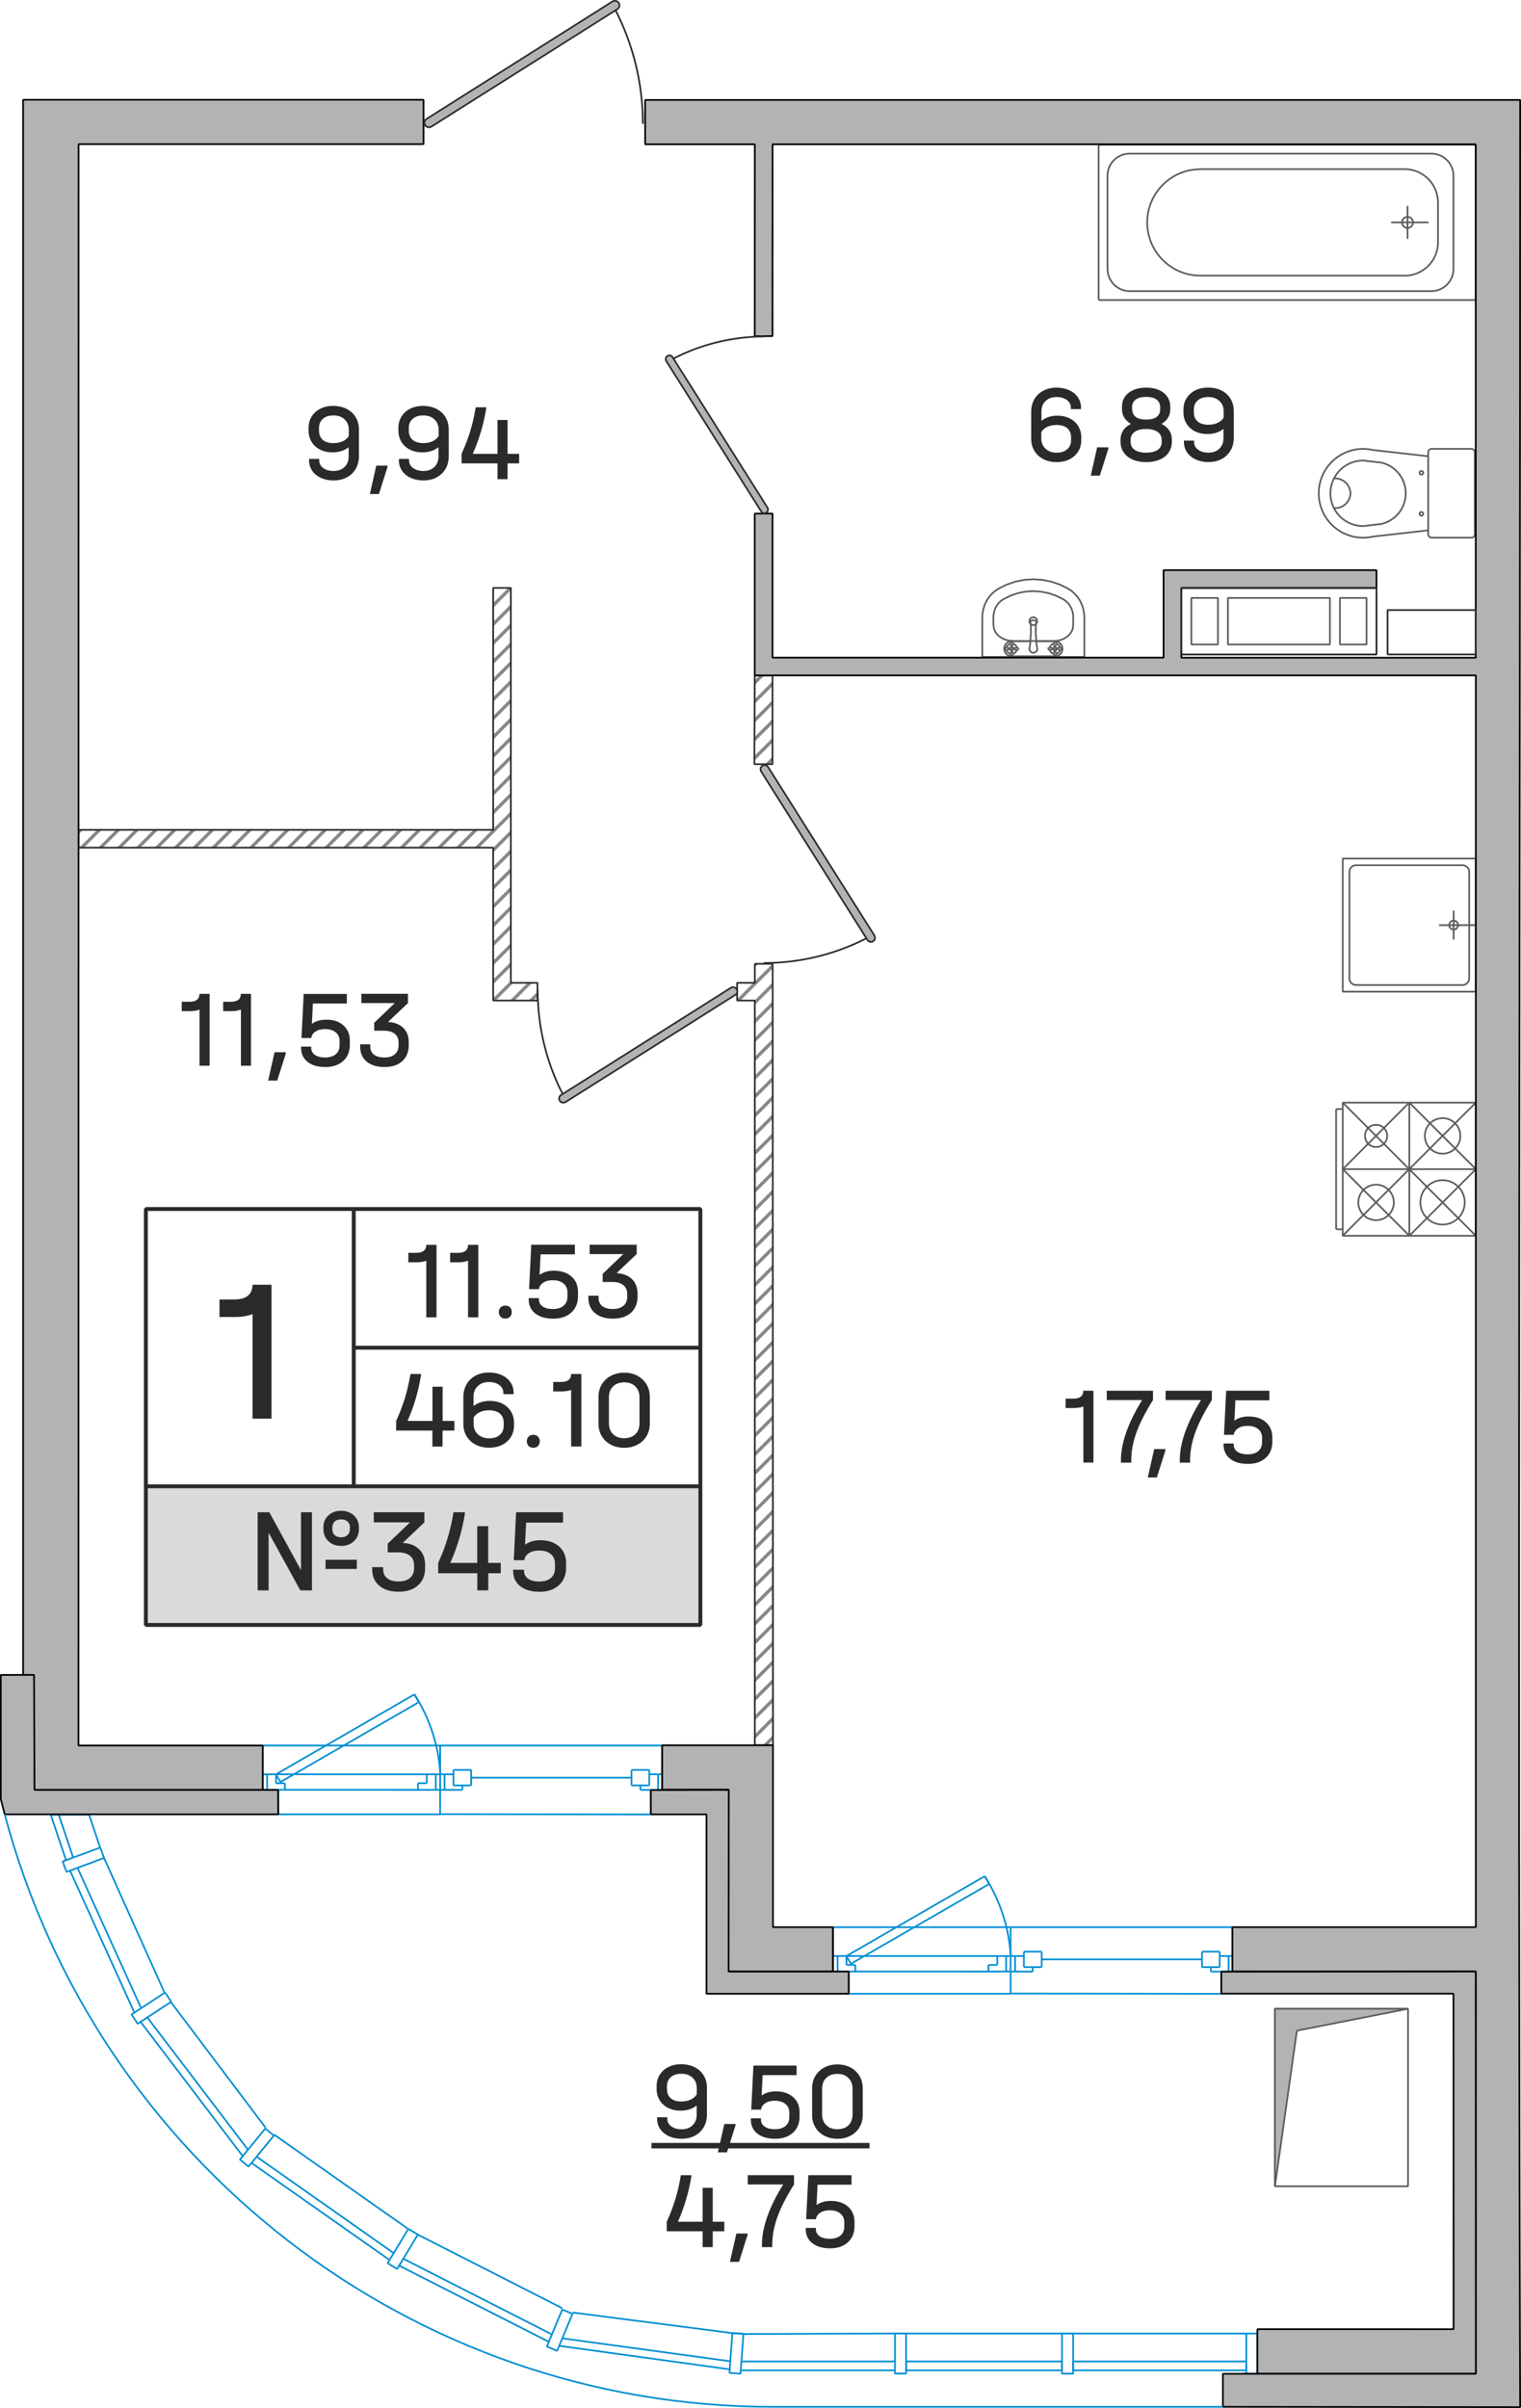 <?xml version="1.0" encoding="utf-8"?>
<!-- Generator: Adobe Illustrator 24.3.0, SVG Export Plug-In . SVG Version: 6.00 Build 0)  -->
<svg version="1.0" xmlns="http://www.w3.org/2000/svg" xmlns:xlink="http://www.w3.org/1999/xlink" x="0px" y="0px"
	 viewBox="0 0 194.39 307.68" enable-background="new 0 0 194.39 307.68" xml:space="preserve">
<g id="NLBW">
	<g>
		<g>
			<g>
				<defs>
					<polygon id="SVGID_309_" points="63.03,127.84 68.69,127.84 68.69,125.58 65.29,125.58 65.29,106.04 65.29,75.12 63.03,75.12 
						63.03,106.04 10.03,106.04 10.03,108.31 63.03,108.31 					"/>
				</defs>
				<clipPath id="SVGID_2_">
					<use xlink:href="#SVGID_309_"  overflow="visible"/>
				</clipPath>
				
					<line clip-path="url(#SVGID_2_)" fill-rule="evenodd" clip-rule="evenodd" fill="none" stroke="#878787" stroke-width="0.425" stroke-miterlimit="22.926" x1="16.24" y1="184.28" x2="97.05" y2="103.47"/>
				
					<line clip-path="url(#SVGID_2_)" fill-rule="evenodd" clip-rule="evenodd" fill="none" stroke="#878787" stroke-width="0.425" stroke-miterlimit="22.926" x1="15.04" y1="183.08" x2="95.85" y2="102.27"/>
				
					<line clip-path="url(#SVGID_2_)" fill-rule="evenodd" clip-rule="evenodd" fill="none" stroke="#878787" stroke-width="0.425" stroke-miterlimit="22.926" x1="13.84" y1="181.87" x2="94.64" y2="101.07"/>
				
					<line clip-path="url(#SVGID_2_)" fill-rule="evenodd" clip-rule="evenodd" fill="none" stroke="#878787" stroke-width="0.425" stroke-miterlimit="22.926" x1="12.64" y1="180.67" x2="93.44" y2="99.86"/>
				
					<line clip-path="url(#SVGID_2_)" fill-rule="evenodd" clip-rule="evenodd" fill="none" stroke="#878787" stroke-width="0.425" stroke-miterlimit="22.926" x1="11.43" y1="179.47" x2="92.24" y2="98.66"/>
				
					<line clip-path="url(#SVGID_2_)" fill-rule="evenodd" clip-rule="evenodd" fill="none" stroke="#878787" stroke-width="0.425" stroke-miterlimit="22.926" x1="10.23" y1="178.26" x2="91.04" y2="97.46"/>
				
					<line clip-path="url(#SVGID_2_)" fill-rule="evenodd" clip-rule="evenodd" fill="none" stroke="#878787" stroke-width="0.425" stroke-miterlimit="22.926" x1="9.03" y1="177.06" x2="89.83" y2="96.26"/>
				
					<line clip-path="url(#SVGID_2_)" fill-rule="evenodd" clip-rule="evenodd" fill="none" stroke="#878787" stroke-width="0.425" stroke-miterlimit="22.926" x1="7.83" y1="175.86" x2="88.63" y2="95.05"/>
				
					<line clip-path="url(#SVGID_2_)" fill-rule="evenodd" clip-rule="evenodd" fill="none" stroke="#878787" stroke-width="0.425" stroke-miterlimit="22.926" x1="6.62" y1="174.66" x2="87.43" y2="93.85"/>
				
					<line clip-path="url(#SVGID_2_)" fill-rule="evenodd" clip-rule="evenodd" fill="none" stroke="#878787" stroke-width="0.425" stroke-miterlimit="22.926" x1="5.42" y1="173.45" x2="86.23" y2="92.65"/>
				
					<line clip-path="url(#SVGID_2_)" fill-rule="evenodd" clip-rule="evenodd" fill="none" stroke="#878787" stroke-width="0.425" stroke-miterlimit="22.926" x1="4.22" y1="172.25" x2="85.02" y2="91.45"/>
				
					<line clip-path="url(#SVGID_2_)" fill-rule="evenodd" clip-rule="evenodd" fill="none" stroke="#878787" stroke-width="0.425" stroke-miterlimit="22.926" x1="3.02" y1="171.05" x2="83.82" y2="90.24"/>
				
					<line clip-path="url(#SVGID_2_)" fill-rule="evenodd" clip-rule="evenodd" fill="none" stroke="#878787" stroke-width="0.425" stroke-miterlimit="22.926" x1="1.81" y1="169.85" x2="82.62" y2="89.04"/>
				
					<line clip-path="url(#SVGID_2_)" fill-rule="evenodd" clip-rule="evenodd" fill="none" stroke="#878787" stroke-width="0.425" stroke-miterlimit="22.926" x1="0.61" y1="168.64" x2="81.41" y2="87.84"/>
				
					<line clip-path="url(#SVGID_2_)" fill-rule="evenodd" clip-rule="evenodd" fill="none" stroke="#878787" stroke-width="0.425" stroke-miterlimit="22.926" x1="-0.59" y1="167.44" x2="80.21" y2="86.64"/>
				
					<line clip-path="url(#SVGID_2_)" fill-rule="evenodd" clip-rule="evenodd" fill="none" stroke="#878787" stroke-width="0.425" stroke-miterlimit="22.926" x1="-1.8" y1="166.24" x2="79.01" y2="85.43"/>
				
					<line clip-path="url(#SVGID_2_)" fill-rule="evenodd" clip-rule="evenodd" fill="none" stroke="#878787" stroke-width="0.425" stroke-miterlimit="22.926" x1="-3" y1="165.04" x2="77.81" y2="84.23"/>
				
					<line clip-path="url(#SVGID_2_)" fill-rule="evenodd" clip-rule="evenodd" fill="none" stroke="#878787" stroke-width="0.425" stroke-miterlimit="22.926" x1="-4.2" y1="163.83" x2="76.6" y2="83.03"/>
				
					<line clip-path="url(#SVGID_2_)" fill-rule="evenodd" clip-rule="evenodd" fill="none" stroke="#878787" stroke-width="0.425" stroke-miterlimit="22.926" x1="-5.4" y1="162.63" x2="75.4" y2="81.83"/>
				
					<line clip-path="url(#SVGID_2_)" fill-rule="evenodd" clip-rule="evenodd" fill="none" stroke="#878787" stroke-width="0.425" stroke-miterlimit="22.926" x1="-6.61" y1="161.43" x2="74.2" y2="80.62"/>
				
					<line clip-path="url(#SVGID_2_)" fill-rule="evenodd" clip-rule="evenodd" fill="none" stroke="#878787" stroke-width="0.425" stroke-miterlimit="22.926" x1="-7.81" y1="160.22" x2="73" y2="79.42"/>
				
					<line clip-path="url(#SVGID_2_)" fill-rule="evenodd" clip-rule="evenodd" fill="none" stroke="#878787" stroke-width="0.425" stroke-miterlimit="22.926" x1="-9.01" y1="159.02" x2="71.79" y2="78.22"/>
				
					<line clip-path="url(#SVGID_2_)" fill-rule="evenodd" clip-rule="evenodd" fill="none" stroke="#878787" stroke-width="0.425" stroke-miterlimit="22.926" x1="-10.21" y1="157.82" x2="70.59" y2="77.01"/>
				
					<line clip-path="url(#SVGID_2_)" fill-rule="evenodd" clip-rule="evenodd" fill="none" stroke="#878787" stroke-width="0.425" stroke-miterlimit="22.926" x1="-11.42" y1="156.62" x2="69.39" y2="75.81"/>
				
					<line clip-path="url(#SVGID_2_)" fill-rule="evenodd" clip-rule="evenodd" fill="none" stroke="#878787" stroke-width="0.425" stroke-miterlimit="22.926" x1="-12.62" y1="155.41" x2="68.19" y2="74.61"/>
				
					<line clip-path="url(#SVGID_2_)" fill-rule="evenodd" clip-rule="evenodd" fill="none" stroke="#878787" stroke-width="0.425" stroke-miterlimit="22.926" x1="-13.82" y1="154.21" x2="66.98" y2="73.41"/>
				
					<line clip-path="url(#SVGID_2_)" fill-rule="evenodd" clip-rule="evenodd" fill="none" stroke="#878787" stroke-width="0.425" stroke-miterlimit="22.926" x1="-15.02" y1="153.01" x2="65.78" y2="72.2"/>
				
					<line clip-path="url(#SVGID_2_)" fill-rule="evenodd" clip-rule="evenodd" fill="none" stroke="#878787" stroke-width="0.425" stroke-miterlimit="22.926" x1="-16.23" y1="151.81" x2="64.58" y2="71"/>
				
					<line clip-path="url(#SVGID_2_)" fill-rule="evenodd" clip-rule="evenodd" fill="none" stroke="#878787" stroke-width="0.425" stroke-miterlimit="22.926" x1="-17.43" y1="150.6" x2="63.38" y2="69.8"/>
				
					<line clip-path="url(#SVGID_2_)" fill-rule="evenodd" clip-rule="evenodd" fill="none" stroke="#878787" stroke-width="0.425" stroke-miterlimit="22.926" x1="-18.63" y1="149.4" x2="62.17" y2="68.6"/>
				
					<line clip-path="url(#SVGID_2_)" fill-rule="evenodd" clip-rule="evenodd" fill="none" stroke="#878787" stroke-width="0.425" stroke-miterlimit="22.926" x1="-19.84" y1="148.2" x2="60.97" y2="67.39"/>
				
					<line clip-path="url(#SVGID_2_)" fill-rule="evenodd" clip-rule="evenodd" fill="none" stroke="#878787" stroke-width="0.425" stroke-miterlimit="22.926" x1="-21.04" y1="147" x2="59.77" y2="66.19"/>
				
					<line clip-path="url(#SVGID_2_)" fill-rule="evenodd" clip-rule="evenodd" fill="none" stroke="#878787" stroke-width="0.425" stroke-miterlimit="22.926" x1="-22.24" y1="145.79" x2="58.56" y2="64.99"/>
				
					<line clip-path="url(#SVGID_2_)" fill-rule="evenodd" clip-rule="evenodd" fill="none" stroke="#878787" stroke-width="0.425" stroke-miterlimit="22.926" x1="-23.44" y1="144.59" x2="57.36" y2="63.79"/>
				
					<line clip-path="url(#SVGID_2_)" fill-rule="evenodd" clip-rule="evenodd" fill="none" stroke="#878787" stroke-width="0.425" stroke-miterlimit="22.926" x1="-24.65" y1="143.39" x2="56.16" y2="62.58"/>
				
					<line clip-path="url(#SVGID_2_)" fill-rule="evenodd" clip-rule="evenodd" fill="none" stroke="#878787" stroke-width="0.425" stroke-miterlimit="22.926" x1="-25.85" y1="142.19" x2="54.96" y2="61.38"/>
				
					<line clip-path="url(#SVGID_2_)" fill-rule="evenodd" clip-rule="evenodd" fill="none" stroke="#878787" stroke-width="0.425" stroke-miterlimit="22.926" x1="-27.05" y1="140.98" x2="53.75" y2="60.18"/>
				
					<line clip-path="url(#SVGID_2_)" fill-rule="evenodd" clip-rule="evenodd" fill="none" stroke="#878787" stroke-width="0.425" stroke-miterlimit="22.926" x1="-28.25" y1="139.78" x2="52.55" y2="58.98"/>
				
					<line clip-path="url(#SVGID_2_)" fill-rule="evenodd" clip-rule="evenodd" fill="none" stroke="#878787" stroke-width="0.425" stroke-miterlimit="22.926" x1="-29.46" y1="138.58" x2="51.35" y2="57.77"/>
				
					<line clip-path="url(#SVGID_2_)" fill-rule="evenodd" clip-rule="evenodd" fill="none" stroke="#878787" stroke-width="0.425" stroke-miterlimit="22.926" x1="-30.66" y1="137.37" x2="50.15" y2="56.57"/>
				
					<line clip-path="url(#SVGID_2_)" fill-rule="evenodd" clip-rule="evenodd" fill="none" stroke="#878787" stroke-width="0.425" stroke-miterlimit="22.926" x1="-31.86" y1="136.17" x2="48.94" y2="55.37"/>
				
					<line clip-path="url(#SVGID_2_)" fill-rule="evenodd" clip-rule="evenodd" fill="none" stroke="#878787" stroke-width="0.425" stroke-miterlimit="22.926" x1="-33.06" y1="134.97" x2="47.74" y2="54.16"/>
				
					<line clip-path="url(#SVGID_2_)" fill-rule="evenodd" clip-rule="evenodd" fill="none" stroke="#878787" stroke-width="0.425" stroke-miterlimit="22.926" x1="-34.27" y1="133.77" x2="46.54" y2="52.96"/>
				
					<line clip-path="url(#SVGID_2_)" fill-rule="evenodd" clip-rule="evenodd" fill="none" stroke="#878787" stroke-width="0.425" stroke-miterlimit="22.926" x1="-35.47" y1="132.56" x2="45.34" y2="51.76"/>
				
					<line clip-path="url(#SVGID_2_)" fill-rule="evenodd" clip-rule="evenodd" fill="none" stroke="#878787" stroke-width="0.425" stroke-miterlimit="22.926" x1="-36.67" y1="131.36" x2="44.13" y2="50.56"/>
				
					<line clip-path="url(#SVGID_2_)" fill-rule="evenodd" clip-rule="evenodd" fill="none" stroke="#878787" stroke-width="0.425" stroke-miterlimit="22.926" x1="-37.87" y1="130.16" x2="42.93" y2="49.35"/>
				
					<line clip-path="url(#SVGID_2_)" fill-rule="evenodd" clip-rule="evenodd" fill="none" stroke="#878787" stroke-width="0.425" stroke-miterlimit="22.926" x1="-39.08" y1="128.96" x2="41.73" y2="48.15"/>
				
					<line clip-path="url(#SVGID_2_)" fill-rule="evenodd" clip-rule="evenodd" fill="none" stroke="#878787" stroke-width="0.425" stroke-miterlimit="22.926" x1="-40.28" y1="127.75" x2="40.53" y2="46.95"/>
				
					<line clip-path="url(#SVGID_2_)" fill-rule="evenodd" clip-rule="evenodd" fill="none" stroke="#878787" stroke-width="0.425" stroke-miterlimit="22.926" x1="-41.48" y1="126.55" x2="39.32" y2="45.75"/>
			</g>
			
				<polygon fill-rule="evenodd" clip-rule="evenodd" fill="none" stroke="#2B2A29" stroke-width="0.216" stroke-linejoin="bevel" stroke-miterlimit="22.926" points="
				63.03,127.84 68.69,127.84 68.69,125.58 65.29,125.58 65.29,106.04 65.29,75.12 63.03,75.12 63.03,106.04 10.03,106.04 
				10.03,108.31 63.03,108.31 			"/>
		</g>
		<g>
			<g>
				<defs>
					<polygon id="SVGID_311_" points="98.79,223 96.47,223 96.47,127.84 94.21,127.84 94.21,125.58 96.47,125.58 96.47,123.15 
						98.75,123.15 					"/>
				</defs>
				<clipPath id="SVGID_4_">
					<use xlink:href="#SVGID_311_"  overflow="visible"/>
				</clipPath>
				
					<line clip-path="url(#SVGID_4_)" fill-rule="evenodd" clip-rule="evenodd" fill="none" stroke="#878787" stroke-width="0.425" stroke-miterlimit="22.926" x1="81.06" y1="242.13" x2="149.41" y2="173.78"/>
				
					<line clip-path="url(#SVGID_4_)" fill-rule="evenodd" clip-rule="evenodd" fill="none" stroke="#878787" stroke-width="0.425" stroke-miterlimit="22.926" x1="79.85" y1="240.93" x2="148.21" y2="172.57"/>
				
					<line clip-path="url(#SVGID_4_)" fill-rule="evenodd" clip-rule="evenodd" fill="none" stroke="#878787" stroke-width="0.425" stroke-miterlimit="22.926" x1="78.65" y1="239.73" x2="147.01" y2="171.37"/>
				
					<line clip-path="url(#SVGID_4_)" fill-rule="evenodd" clip-rule="evenodd" fill="none" stroke="#878787" stroke-width="0.425" stroke-miterlimit="22.926" x1="77.45" y1="238.53" x2="145.81" y2="170.17"/>
				
					<line clip-path="url(#SVGID_4_)" fill-rule="evenodd" clip-rule="evenodd" fill="none" stroke="#878787" stroke-width="0.425" stroke-miterlimit="22.926" x1="76.25" y1="237.32" x2="144.6" y2="168.97"/>
				
					<line clip-path="url(#SVGID_4_)" fill-rule="evenodd" clip-rule="evenodd" fill="none" stroke="#878787" stroke-width="0.425" stroke-miterlimit="22.926" x1="75.04" y1="236.12" x2="143.4" y2="167.76"/>
				
					<line clip-path="url(#SVGID_4_)" fill-rule="evenodd" clip-rule="evenodd" fill="none" stroke="#878787" stroke-width="0.425" stroke-miterlimit="22.926" x1="73.84" y1="234.92" x2="142.2" y2="166.56"/>
				
					<line clip-path="url(#SVGID_4_)" fill-rule="evenodd" clip-rule="evenodd" fill="none" stroke="#878787" stroke-width="0.425" stroke-miterlimit="22.926" x1="72.64" y1="233.72" x2="141" y2="165.36"/>
				
					<line clip-path="url(#SVGID_4_)" fill-rule="evenodd" clip-rule="evenodd" fill="none" stroke="#878787" stroke-width="0.425" stroke-miterlimit="22.926" x1="71.44" y1="232.51" x2="139.79" y2="164.16"/>
				
					<line clip-path="url(#SVGID_4_)" fill-rule="evenodd" clip-rule="evenodd" fill="none" stroke="#878787" stroke-width="0.425" stroke-miterlimit="22.926" x1="70.23" y1="231.31" x2="138.59" y2="162.95"/>
				
					<line clip-path="url(#SVGID_4_)" fill-rule="evenodd" clip-rule="evenodd" fill="none" stroke="#878787" stroke-width="0.425" stroke-miterlimit="22.926" x1="69.03" y1="230.11" x2="137.39" y2="161.75"/>
				
					<line clip-path="url(#SVGID_4_)" fill-rule="evenodd" clip-rule="evenodd" fill="none" stroke="#878787" stroke-width="0.425" stroke-miterlimit="22.926" x1="67.83" y1="228.91" x2="136.18" y2="160.55"/>
				
					<line clip-path="url(#SVGID_4_)" fill-rule="evenodd" clip-rule="evenodd" fill="none" stroke="#878787" stroke-width="0.425" stroke-miterlimit="22.926" x1="66.63" y1="227.7" x2="134.98" y2="159.35"/>
				
					<line clip-path="url(#SVGID_4_)" fill-rule="evenodd" clip-rule="evenodd" fill="none" stroke="#878787" stroke-width="0.425" stroke-miterlimit="22.926" x1="65.42" y1="226.5" x2="133.78" y2="158.14"/>
				
					<line clip-path="url(#SVGID_4_)" fill-rule="evenodd" clip-rule="evenodd" fill="none" stroke="#878787" stroke-width="0.425" stroke-miterlimit="22.926" x1="64.22" y1="225.3" x2="132.58" y2="156.94"/>
				
					<line clip-path="url(#SVGID_4_)" fill-rule="evenodd" clip-rule="evenodd" fill="none" stroke="#878787" stroke-width="0.425" stroke-miterlimit="22.926" x1="63.02" y1="224.09" x2="131.37" y2="155.74"/>
				
					<line clip-path="url(#SVGID_4_)" fill-rule="evenodd" clip-rule="evenodd" fill="none" stroke="#878787" stroke-width="0.425" stroke-miterlimit="22.926" x1="61.81" y1="222.89" x2="130.17" y2="154.54"/>
				
					<line clip-path="url(#SVGID_4_)" fill-rule="evenodd" clip-rule="evenodd" fill="none" stroke="#878787" stroke-width="0.425" stroke-miterlimit="22.926" x1="60.61" y1="221.69" x2="128.97" y2="153.33"/>
				
					<line clip-path="url(#SVGID_4_)" fill-rule="evenodd" clip-rule="evenodd" fill="none" stroke="#878787" stroke-width="0.425" stroke-miterlimit="22.926" x1="59.41" y1="220.49" x2="127.77" y2="152.13"/>
				
					<line clip-path="url(#SVGID_4_)" fill-rule="evenodd" clip-rule="evenodd" fill="none" stroke="#878787" stroke-width="0.425" stroke-miterlimit="22.926" x1="58.21" y1="219.28" x2="126.56" y2="150.93"/>
				
					<line clip-path="url(#SVGID_4_)" fill-rule="evenodd" clip-rule="evenodd" fill="none" stroke="#878787" stroke-width="0.425" stroke-miterlimit="22.926" x1="57" y1="218.08" x2="125.36" y2="149.72"/>
				
					<line clip-path="url(#SVGID_4_)" fill-rule="evenodd" clip-rule="evenodd" fill="none" stroke="#878787" stroke-width="0.425" stroke-miterlimit="22.926" x1="55.8" y1="216.88" x2="124.16" y2="148.52"/>
				
					<line clip-path="url(#SVGID_4_)" fill-rule="evenodd" clip-rule="evenodd" fill="none" stroke="#878787" stroke-width="0.425" stroke-miterlimit="22.926" x1="54.6" y1="215.68" x2="122.96" y2="147.32"/>
				
					<line clip-path="url(#SVGID_4_)" fill-rule="evenodd" clip-rule="evenodd" fill="none" stroke="#878787" stroke-width="0.425" stroke-miterlimit="22.926" x1="53.4" y1="214.47" x2="121.75" y2="146.12"/>
				
					<line clip-path="url(#SVGID_4_)" fill-rule="evenodd" clip-rule="evenodd" fill="none" stroke="#878787" stroke-width="0.425" stroke-miterlimit="22.926" x1="52.19" y1="213.27" x2="120.55" y2="144.91"/>
				
					<line clip-path="url(#SVGID_4_)" fill-rule="evenodd" clip-rule="evenodd" fill="none" stroke="#878787" stroke-width="0.425" stroke-miterlimit="22.926" x1="50.99" y1="212.07" x2="119.35" y2="143.71"/>
				
					<line clip-path="url(#SVGID_4_)" fill-rule="evenodd" clip-rule="evenodd" fill="none" stroke="#878787" stroke-width="0.425" stroke-miterlimit="22.926" x1="49.79" y1="210.87" x2="118.15" y2="142.51"/>
				
					<line clip-path="url(#SVGID_4_)" fill-rule="evenodd" clip-rule="evenodd" fill="none" stroke="#878787" stroke-width="0.425" stroke-miterlimit="22.926" x1="48.59" y1="209.66" x2="116.94" y2="141.31"/>
				
					<line clip-path="url(#SVGID_4_)" fill-rule="evenodd" clip-rule="evenodd" fill="none" stroke="#878787" stroke-width="0.425" stroke-miterlimit="22.926" x1="47.38" y1="208.46" x2="115.74" y2="140.1"/>
				
					<line clip-path="url(#SVGID_4_)" fill-rule="evenodd" clip-rule="evenodd" fill="none" stroke="#878787" stroke-width="0.425" stroke-miterlimit="22.926" x1="46.18" y1="207.26" x2="114.54" y2="138.9"/>
				
					<line clip-path="url(#SVGID_4_)" fill-rule="evenodd" clip-rule="evenodd" fill="none" stroke="#878787" stroke-width="0.425" stroke-miterlimit="22.926" x1="44.98" y1="206.06" x2="113.33" y2="137.7"/>
				
					<line clip-path="url(#SVGID_4_)" fill-rule="evenodd" clip-rule="evenodd" fill="none" stroke="#878787" stroke-width="0.425" stroke-miterlimit="22.926" x1="43.77" y1="204.85" x2="112.13" y2="136.5"/>
				
					<line clip-path="url(#SVGID_4_)" fill-rule="evenodd" clip-rule="evenodd" fill="none" stroke="#878787" stroke-width="0.425" stroke-miterlimit="22.926" x1="42.57" y1="203.65" x2="110.93" y2="135.29"/>
				
					<line clip-path="url(#SVGID_4_)" fill-rule="evenodd" clip-rule="evenodd" fill="none" stroke="#878787" stroke-width="0.425" stroke-miterlimit="22.926" x1="41.37" y1="202.45" x2="109.73" y2="134.09"/>
				
					<line clip-path="url(#SVGID_4_)" fill-rule="evenodd" clip-rule="evenodd" fill="none" stroke="#878787" stroke-width="0.425" stroke-miterlimit="22.926" x1="40.17" y1="201.24" x2="108.52" y2="132.89"/>
				
					<line clip-path="url(#SVGID_4_)" fill-rule="evenodd" clip-rule="evenodd" fill="none" stroke="#878787" stroke-width="0.425" stroke-miterlimit="22.926" x1="38.96" y1="200.04" x2="107.32" y2="131.69"/>
				
					<line clip-path="url(#SVGID_4_)" fill-rule="evenodd" clip-rule="evenodd" fill="none" stroke="#878787" stroke-width="0.425" stroke-miterlimit="22.926" x1="37.76" y1="198.84" x2="106.12" y2="130.48"/>
				
					<line clip-path="url(#SVGID_4_)" fill-rule="evenodd" clip-rule="evenodd" fill="none" stroke="#878787" stroke-width="0.425" stroke-miterlimit="22.926" x1="36.56" y1="197.64" x2="104.92" y2="129.28"/>
				
					<line clip-path="url(#SVGID_4_)" fill-rule="evenodd" clip-rule="evenodd" fill="none" stroke="#878787" stroke-width="0.425" stroke-miterlimit="22.926" x1="35.36" y1="196.43" x2="103.71" y2="128.08"/>
				
					<line clip-path="url(#SVGID_4_)" fill-rule="evenodd" clip-rule="evenodd" fill="none" stroke="#878787" stroke-width="0.425" stroke-miterlimit="22.926" x1="34.15" y1="195.23" x2="102.51" y2="126.87"/>
				
					<line clip-path="url(#SVGID_4_)" fill-rule="evenodd" clip-rule="evenodd" fill="none" stroke="#878787" stroke-width="0.425" stroke-miterlimit="22.926" x1="32.95" y1="194.03" x2="101.31" y2="125.67"/>
				
					<line clip-path="url(#SVGID_4_)" fill-rule="evenodd" clip-rule="evenodd" fill="none" stroke="#878787" stroke-width="0.425" stroke-miterlimit="22.926" x1="31.75" y1="192.83" x2="100.11" y2="124.47"/>
				
					<line clip-path="url(#SVGID_4_)" fill-rule="evenodd" clip-rule="evenodd" fill="none" stroke="#878787" stroke-width="0.425" stroke-miterlimit="22.926" x1="30.55" y1="191.62" x2="98.9" y2="123.27"/>
				
					<line clip-path="url(#SVGID_4_)" fill-rule="evenodd" clip-rule="evenodd" fill="none" stroke="#878787" stroke-width="0.425" stroke-miterlimit="22.926" x1="29.34" y1="190.42" x2="97.7" y2="122.06"/>
				
					<line clip-path="url(#SVGID_4_)" fill-rule="evenodd" clip-rule="evenodd" fill="none" stroke="#878787" stroke-width="0.425" stroke-miterlimit="22.926" x1="28.14" y1="189.22" x2="96.5" y2="120.86"/>
			</g>
			
				<polygon fill-rule="evenodd" clip-rule="evenodd" fill="none" stroke="#2B2A29" stroke-width="0.216" stroke-linejoin="bevel" stroke-miterlimit="22.926" points="
				98.79,223 96.47,223 96.47,127.84 94.21,127.84 94.21,125.58 96.47,125.58 96.47,123.15 98.75,123.15 			"/>
		</g>
		<g>
			<g>
				<defs>
					<polygon id="SVGID_313_" points="98.73,97.64 96.41,97.64 96.46,86.3 98.73,86.3 					"/>
				</defs>
				<clipPath id="SVGID_6_">
					<use xlink:href="#SVGID_313_"  overflow="visible"/>
				</clipPath>
				
					<line clip-path="url(#SVGID_6_)" fill-rule="evenodd" clip-rule="evenodd" fill="none" stroke="#878787" stroke-width="0.425" stroke-miterlimit="22.926" x1="99.26" y1="101.26" x2="106.48" y2="94.05"/>
				
					<line clip-path="url(#SVGID_6_)" fill-rule="evenodd" clip-rule="evenodd" fill="none" stroke="#878787" stroke-width="0.425" stroke-miterlimit="22.926" x1="98.06" y1="100.05" x2="105.27" y2="92.84"/>
				
					<line clip-path="url(#SVGID_6_)" fill-rule="evenodd" clip-rule="evenodd" fill="none" stroke="#878787" stroke-width="0.425" stroke-miterlimit="22.926" x1="96.86" y1="98.85" x2="104.07" y2="91.64"/>
				
					<line clip-path="url(#SVGID_6_)" fill-rule="evenodd" clip-rule="evenodd" fill="none" stroke="#878787" stroke-width="0.425" stroke-miterlimit="22.926" x1="95.66" y1="97.65" x2="102.87" y2="90.44"/>
				
					<line clip-path="url(#SVGID_6_)" fill-rule="evenodd" clip-rule="evenodd" fill="none" stroke="#878787" stroke-width="0.425" stroke-miterlimit="22.926" x1="94.45" y1="96.45" x2="101.67" y2="89.24"/>
				
					<line clip-path="url(#SVGID_6_)" fill-rule="evenodd" clip-rule="evenodd" fill="none" stroke="#878787" stroke-width="0.425" stroke-miterlimit="22.926" x1="93.25" y1="95.24" x2="100.46" y2="88.03"/>
				
					<line clip-path="url(#SVGID_6_)" fill-rule="evenodd" clip-rule="evenodd" fill="none" stroke="#878787" stroke-width="0.425" stroke-miterlimit="22.926" x1="92.05" y1="94.04" x2="99.26" y2="86.83"/>
				
					<line clip-path="url(#SVGID_6_)" fill-rule="evenodd" clip-rule="evenodd" fill="none" stroke="#878787" stroke-width="0.425" stroke-miterlimit="22.926" x1="90.85" y1="92.84" x2="98.06" y2="85.63"/>
			</g>
			
				<polygon fill-rule="evenodd" clip-rule="evenodd" fill="none" stroke="#2B2A29" stroke-width="0.216" stroke-linejoin="bevel" stroke-miterlimit="22.926" points="
				98.73,97.64 96.41,97.64 96.46,86.3 98.73,86.3 			"/>
		</g>
	</g>
</g>
<g id="Elements">
	<g>
		
			<line fill-rule="evenodd" clip-rule="evenodd" fill="none" stroke="#008DD2" stroke-width="0.216" stroke-linejoin="bevel" stroke-miterlimit="22.926" x1="158.69" y1="303.29" x2="160.98" y2="303.29"/>
		
			<rect x="159.28" y="298.17" fill-rule="evenodd" clip-rule="evenodd" fill="none" stroke="#008DD2" stroke-width="0.216" stroke-linejoin="bevel" stroke-miterlimit="22.926" width="1.42" height="5.12"/>
		
			<rect x="135.73" y="298.17" fill-rule="evenodd" clip-rule="evenodd" fill="none" stroke="#008DD2" stroke-width="0.216" stroke-linejoin="bevel" stroke-miterlimit="22.926" width="1.42" height="5.12"/>
		
			<rect x="114.38" y="298.16" fill-rule="evenodd" clip-rule="evenodd" fill="none" stroke="#008DD2" stroke-width="0.216" stroke-linejoin="bevel" stroke-miterlimit="22.926" width="1.42" height="5.12"/>
		
			<rect x="91.68" y="300.02" transform="matrix(0.073 -0.997 0.997 0.073 -212.586 372.697)" fill-rule="evenodd" clip-rule="evenodd" fill="none" stroke="#008DD2" stroke-width="0.216" stroke-linejoin="bevel" stroke-miterlimit="22.926" width="5.12" height="1.42"/>
		
			<rect x="68.97" y="296.86" transform="matrix(0.385 -0.923 0.923 0.385 -230.667 249.197)" fill-rule="evenodd" clip-rule="evenodd" fill="none" stroke="#008DD2" stroke-width="0.216" stroke-linejoin="bevel" stroke-miterlimit="22.926" width="5.12" height="1.42"/>
		
			<rect x="48.82" y="286.6" transform="matrix(0.516 -0.857 0.857 0.516 -221.264 183.134)" fill-rule="evenodd" clip-rule="evenodd" fill="none" stroke="#008DD2" stroke-width="0.216" stroke-linejoin="bevel" stroke-miterlimit="22.926" width="5.12" height="1.42"/>
		
			<rect x="30.32" y="273.6" transform="matrix(0.632 -0.775 0.775 0.632 -200.535 126.521)" fill-rule="evenodd" clip-rule="evenodd" fill="none" stroke="#008DD2" stroke-width="0.216" stroke-linejoin="bevel" stroke-miterlimit="22.926" width="5.12" height="1.42"/>
		
			<rect x="16.68" y="255.82" transform="matrix(0.837 -0.548 0.548 0.837 -137.334 52.415)" fill-rule="evenodd" clip-rule="evenodd" fill="none" stroke="#008DD2" stroke-width="0.216" stroke-linejoin="bevel" stroke-miterlimit="22.926" width="5.12" height="1.42"/>
		
			<rect x="8.08" y="236.89" transform="matrix(0.938 -0.347 0.347 0.938 -81.774 18.449)" fill-rule="evenodd" clip-rule="evenodd" fill="none" stroke="#008DD2" stroke-width="0.216" stroke-linejoin="bevel" stroke-miterlimit="22.926" width="5.12" height="1.42"/>
		
			<line fill-rule="evenodd" clip-rule="evenodd" fill="none" stroke="#008DD2" stroke-width="0.216" stroke-linejoin="bevel" stroke-miterlimit="22.926" x1="17.13" y1="257.06" x2="8.94" y2="238.99"/>
		
			<line fill-rule="evenodd" clip-rule="evenodd" fill="none" stroke="#008DD2" stroke-width="0.216" stroke-linejoin="bevel" stroke-miterlimit="22.926" x1="8.43" y1="237.66" x2="6.49" y2="231.88"/>
		
			<line fill-rule="evenodd" clip-rule="evenodd" fill="none" stroke="#008DD2" stroke-width="0.216" stroke-linejoin="bevel" stroke-miterlimit="22.926" x1="9.34" y1="237.32" x2="7.51" y2="231.88"/>
		
			<line fill-rule="evenodd" clip-rule="evenodd" fill="none" stroke="#008DD2" stroke-width="0.216" stroke-linejoin="bevel" stroke-miterlimit="22.926" x1="12.79" y1="236.05" x2="11.39" y2="231.88"/>
		
			<line fill-rule="evenodd" clip-rule="evenodd" fill="none" stroke="#008DD2" stroke-width="0.216" stroke-linejoin="bevel" stroke-miterlimit="22.926" x1="6.49" y1="231.88" x2="11.39" y2="231.88"/>
		
			<line fill-rule="evenodd" clip-rule="evenodd" fill="none" stroke="#008DD2" stroke-width="0.216" stroke-linejoin="bevel" stroke-miterlimit="22.926" x1="13.29" y1="237.38" x2="20.99" y2="254.53"/>
		
			<line fill-rule="evenodd" clip-rule="evenodd" fill="none" stroke="#008DD2" stroke-width="0.216" stroke-linejoin="bevel" stroke-miterlimit="22.926" x1="17.99" y1="256.49" x2="9.9" y2="238.64"/>
		
			<line fill-rule="evenodd" clip-rule="evenodd" fill="none" stroke="#008DD2" stroke-width="0.216" stroke-linejoin="bevel" stroke-miterlimit="22.926" x1="33.95" y1="271.87" x2="21.77" y2="255.72"/>
		
			<line fill-rule="evenodd" clip-rule="evenodd" fill="none" stroke="#008DD2" stroke-width="0.216" stroke-linejoin="bevel" stroke-miterlimit="22.926" x1="17.9" y1="258.25" x2="31.01" y2="275.48"/>
		
			<line fill-rule="evenodd" clip-rule="evenodd" fill="none" stroke="#008DD2" stroke-width="0.216" stroke-linejoin="bevel" stroke-miterlimit="22.926" x1="31.68" y1="274.66" x2="18.76" y2="257.69"/>
		
			<line fill-rule="evenodd" clip-rule="evenodd" fill="none" stroke="#008DD2" stroke-width="0.216" stroke-linejoin="bevel" stroke-miterlimit="22.926" x1="35.06" y1="272.77" x2="52.09" y2="284.75"/>
		
			<line fill-rule="evenodd" clip-rule="evenodd" fill="none" stroke="#008DD2" stroke-width="0.216" stroke-linejoin="bevel" stroke-miterlimit="22.926" x1="50.23" y1="287.83" x2="32.78" y2="275.56"/>
		
			<line fill-rule="evenodd" clip-rule="evenodd" fill="none" stroke="#008DD2" stroke-width="0.216" stroke-linejoin="bevel" stroke-miterlimit="22.926" x1="32.13" y1="276.36" x2="49.7" y2="288.71"/>
		
			<line fill-rule="evenodd" clip-rule="evenodd" fill="none" stroke="#008DD2" stroke-width="0.216" stroke-linejoin="bevel" stroke-miterlimit="22.926" x1="50.92" y1="289.44" x2="70.09" y2="299.2"/>
		
			<line fill-rule="evenodd" clip-rule="evenodd" fill="none" stroke="#008DD2" stroke-width="0.216" stroke-linejoin="bevel" stroke-miterlimit="22.926" x1="70.48" y1="298.25" x2="51.45" y2="288.56"/>
		
			<line fill-rule="evenodd" clip-rule="evenodd" fill="none" stroke="#008DD2" stroke-width="0.216" stroke-linejoin="bevel" stroke-miterlimit="22.926" x1="53.31" y1="285.48" x2="71.86" y2="294.93"/>
		
			<line fill-rule="evenodd" clip-rule="evenodd" fill="none" stroke="#008DD2" stroke-width="0.216" stroke-linejoin="bevel" stroke-miterlimit="22.926" x1="71.81" y1="298.77" x2="93.45" y2="301.73"/>
		
			<line fill-rule="evenodd" clip-rule="evenodd" fill="none" stroke="#008DD2" stroke-width="0.216" stroke-linejoin="bevel" stroke-miterlimit="22.926" x1="93.38" y1="302.76" x2="71.41" y2="299.73"/>
		
			<line fill-rule="evenodd" clip-rule="evenodd" fill="none" stroke="#008DD2" stroke-width="0.216" stroke-linejoin="bevel" stroke-miterlimit="22.926" x1="94.88" y1="301.73" x2="114.38" y2="301.73"/>
		
			<line fill-rule="evenodd" clip-rule="evenodd" fill="none" stroke="#008DD2" stroke-width="0.216" stroke-linejoin="bevel" stroke-miterlimit="22.926" x1="114.38" y1="302.87" x2="94.8" y2="302.87"/>
		
			<rect x="115.81" y="301.73" fill-rule="evenodd" clip-rule="evenodd" fill="none" stroke="#008DD2" stroke-width="0.216" stroke-linejoin="bevel" stroke-miterlimit="22.926" width="19.92" height="1.14"/>
		
			<rect x="137.15" y="301.73" fill-rule="evenodd" clip-rule="evenodd" fill="none" stroke="#008DD2" stroke-width="0.216" stroke-linejoin="bevel" stroke-miterlimit="22.926" width="22.13" height="1.14"/>
		
			<polyline fill-rule="evenodd" clip-rule="evenodd" fill="none" stroke="#008DD2" stroke-width="0.216" stroke-linejoin="bevel" stroke-miterlimit="22.926" points="
			159.28,298.17 115.81,298.16 114.38,298.16 95.14,298.23 93.72,298.13 73.18,295.48 		"/>
	</g>
	
		<path fill-rule="evenodd" clip-rule="evenodd" fill="none" stroke="#5B5B5B" stroke-width="0.216" stroke-linejoin="bevel" stroke-miterlimit="22.926" d="
		M171.61,141.71l-0.85,0 M171.61,140.89l17.01,0l0,17.01l-17.01,0L171.61,140.89L171.61,140.89z M171.61,157.07l-0.85,0
		 M170.76,141.71l0,15.36 M188.62,149.39l-8.5,8.51 M171.61,149.39l8.51,8.5 M180.11,140.88l-8.5,8.51 M180.11,140.88l8.51,8.5
		 M188.62,140.88l-17.01,17.01 M171.61,140.89l17.01,17.01 M180.12,157.89l0-17.01 M188.62,149.39l-17.01,0 M182.1,145.14
		c0,1.25,1.02,2.27,2.27,2.27c1.25,0,2.27-1.02,2.27-2.27c0-1.25-1.02-2.27-2.27-2.27C183.11,142.87,182.1,143.88,182.1,145.14
		L182.1,145.14L182.1,145.14z M173.6,153.64c0,1.25,1.02,2.27,2.27,2.27c1.25,0,2.27-1.02,2.27-2.27c0-1.25-1.02-2.27-2.27-2.27
		C174.61,151.37,173.6,152.39,173.6,153.64L173.6,153.64z M174.45,145.14c0,0.78,0.63,1.42,1.42,1.42c0.78,0,1.42-0.63,1.42-1.42
		c0-0.78-0.63-1.42-1.42-1.42C175.08,143.72,174.45,144.35,174.45,145.14L174.45,145.14z M181.53,153.64c0,1.57,1.27,2.83,2.84,2.83
		c1.57,0,2.83-1.27,2.83-2.84c0-1.57-1.27-2.83-2.83-2.83C182.8,150.8,181.53,152.07,181.53,153.64L181.53,153.64z"/>
	<g>
		<g>
			
				<path fill-rule="evenodd" clip-rule="evenodd" fill="none" stroke="#5B5B5B" stroke-width="0.216" stroke-linejoin="bevel" stroke-miterlimit="22.926" d="
				M188.62,126.71l-17.01,0l0-17.01l17.01,0l0,8.5l-0.85,0l0-6.8c0-0.23-0.09-0.44-0.25-0.6c-0.16-0.16-0.38-0.25-0.6-0.25l-13.61,0
				c-0.23,0-0.44,0.09-0.6,0.25c-0.16,0.16-0.25,0.38-0.25,0.6l0,13.61c0,0.23,0.09,0.44,0.25,0.6c0.16,0.16,0.38,0.25,0.6,0.25
				l13.61,0c0.23,0,0.44-0.09,0.6-0.25c0.16-0.16,0.25-0.38,0.25-0.6l0-6.8l0.85,0L188.62,126.71L188.62,126.71z M185.78,118.77
				c0.31,0,0.57-0.25,0.57-0.57c0-0.31-0.25-0.57-0.57-0.57c-0.31,0-0.57,0.25-0.57,0.57C185.21,118.52,185.47,118.77,185.78,118.77
				L185.78,118.77z M188.61,118.21l-4.69,0 M185.78,120.06l0-3.71"/>
			
				<path fill-rule="evenodd" clip-rule="evenodd" fill="none" stroke="#5B5B5B" stroke-width="0.216" stroke-linejoin="bevel" stroke-miterlimit="22.926" d="
				M153.42,35.22c-3.76,0-6.8-3.05-6.8-6.8c0-3.76,3.05-6.8,6.8-6.8 M183.78,30.97c0,1.13-0.45,2.21-1.25,3.01
				c-0.8,0.8-1.88,1.25-3.01,1.25 M179.52,21.61c1.13,0,2.21,0.45,3.01,1.25c0.8,0.8,1.25,1.88,1.25,3.01 M183.78,25.87v5.1
				 M185.76,34.37c0,0.75-0.3,1.47-0.83,2c-0.53,0.53-1.25,0.83-2,0.83 M182.93,19.63c0.75,0,1.47,0.3,2,0.83
				c0.53,0.53,0.83,1.25,0.83,2 M153.42,35.22h26.1 M179.52,21.61h-26.1 M141.54,22.46c0-1.57,1.27-2.83,2.83-2.83 M144.38,37.2
				c-0.75,0-1.47-0.3-2-0.83c-0.53-0.53-0.83-1.25-0.83-2 M141.54,22.46v11.91 M182.93,19.63l-38.55,0 M144.38,37.2l38.55,0
				 M185.76,22.46v11.91 M179.89,27.71c0.39,0,0.71,0.32,0.71,0.71c0,0.39-0.32,0.71-0.71,0.71c-0.39,0-0.71-0.32-0.71-0.71
				C179.18,28.02,179.5,27.71,179.89,27.71L179.89,27.71z M179.89,30.52l0-4.21 M182.58,28.42h-4.79 M140.41,18.49v19.84
				 M188.6,18.49h-48.19 M188.6,18.49v19.84 M140.41,38.34h48.19"/>
			
				<path fill-rule="evenodd" clip-rule="evenodd" fill="none" stroke="#5B5B5B" stroke-width="0.216" stroke-linejoin="bevel" stroke-miterlimit="22.926" d="
				M129.48,81.9L129.48,81.9 M126.96,79.9v-1.01 M125.54,83.94v-5.05 M137.16,79.9l0-1.01 M138.58,83.94v-5.05 M138.58,83.94h-13.04
				 M134.65,81.9h-5.16 M129.48,81.9l-0.49-0.04l-0.47-0.11l-0.44-0.19l-0.38-0.25l-0.31-0.3l-0.23-0.35l-0.14-0.38l-0.05-0.39
				 M137.16,79.9l-0.05,0.39l-0.14,0.38l-0.23,0.35l-0.31,0.3l-0.38,0.25l-0.44,0.19l-0.47,0.11l-0.49,0.04 M127.6,75.22l1.05-0.52
				l1.11-0.38l1.14-0.23l1.16-0.08l1.16,0.08l1.14,0.23l1.11,0.38l1.05,0.52 M128.28,76.54l0.89-0.44l0.94-0.32l0.97-0.19l0.98-0.06
				l0.98,0.07l0.97,0.19l0.94,0.32l0.89,0.44 M135.85,76.54l0.29,0.19l0.26,0.23l0.23,0.26l0.19,0.3l0.15,0.32l0.11,0.34l0.07,0.35
				l0.02,0.36 M136.52,75.22l0.45,0.3l0.4,0.36l0.36,0.41l0.3,0.46l0.24,0.5l0.17,0.53l0.11,0.55l0.04,0.56 M126.96,78.89l0.02-0.36
				l0.07-0.35l0.11-0.34l0.15-0.32l0.19-0.3l0.23-0.26l0.26-0.23l0.29-0.19 M125.54,78.89l0.04-0.56l0.11-0.55l0.17-0.53l0.24-0.5
				l0.3-0.46l0.36-0.41l0.4-0.36l0.45-0.3 M132.56,79.37c0,0.27-0.22,0.5-0.5,0.5c-0.27,0-0.5-0.22-0.5-0.5c0-0.27,0.22-0.5,0.5-0.5
				C132.34,78.87,132.56,79.1,132.56,79.37L132.56,79.37z M132.52,82.66l-0.03-0.2 M131.61,82.66l0.03-0.2 M129.46,82.89l0,0.04
				 M129.46,82.93l-0.01,0.04 M129.44,82.97L129.42,83 M129.42,83l-0.03,0.03 M129.4,83.02l-0.03,0.02 M129.36,83.04l-0.04,0.01
				 M129.33,83.05l-0.04,0 M129.29,83.05l-0.04-0.01 M129.25,83.05l-0.03-0.01 M129.22,83.03l-0.03-0.02 M129.19,83.01l-0.02-0.03
				 M129.16,82.98l-0.02-0.03 M129.15,82.95l-0.01-0.04 M129.14,82.91v-0.04 M129.14,82.87l0.01-0.04 M129.15,82.84l0.02-0.03
				 M129.16,82.8l0.02-0.03 M129.19,82.78l0.03-0.02 M129.22,82.75l0.03-0.01 M129.25,82.74l0.04-0.01 M129.29,82.73l0.04,0
				 M129.33,82.73l0.04,0.01 M129.36,82.75l0.03,0.02 M129.4,82.76l0.03,0.03 M129.42,82.79l0.02,0.03 M129.44,82.82l0.01,0.04
				 M129.46,82.86l0,0.04 M129.3,81.98l0.06,0.06 M129.36,82.04l0.05,0.04 M129.41,82.09l0.04,0.13 M129.45,82.21l-0.01,0.14
				 M129.44,82.35l-0.02,0.01 M129.42,82.36l0.02,0.02 M129.44,82.38l-0.06,0.19 M129.38,82.57l-0.02,0.18 M129.3,81.98l-0.06,0.06
				 M129.24,82.04l-0.05,0.04 M129.19,82.09l-0.04,0.13 M129.15,82.21l0.01,0.14 M129.16,82.35l0.02,0.01 M129.18,82.36l-0.02,0.02
				 M129.16,82.38l0.06,0.19 M129.22,82.57l0.02,0.18 M130.21,82.89l-0.06,0.06 M130.15,82.96l-0.04,0.05 M130.11,83.01l-0.13,0.04
				 M129.98,83.04l-0.14-0.01 M129.84,83.03l-0.01-0.02 M129.83,83.01l-0.02,0.02 M129.82,83.03l-0.19-0.06 M129.63,82.98
				l-0.18-0.02 M130.21,82.89l-0.06-0.06 M130.15,82.83l-0.04-0.05 M130.11,82.78l-0.13-0.04 M129.98,82.75l-0.14,0.01
				 M129.84,82.75l-0.01,0.02 M129.83,82.78l-0.02-0.02 M129.82,82.75l-0.19,0.06 M129.63,82.81l-0.18,0.02 M129.3,83.8l-0.06-0.06
				 M129.23,83.74l-0.05-0.04 M129.19,83.7l-0.04-0.13 M129.15,83.57l0.01-0.14 M129.16,83.44l0.02-0.01 M129.18,83.43l-0.02-0.02
				 M129.16,83.41l0.06-0.19 M129.22,83.22l0.02-0.18 M129.3,83.8l0.06-0.06 M129.36,83.74l0.05-0.04 M129.41,83.7l0.04-0.13
				 M129.45,83.57l-0.01-0.14 M129.44,83.44l-0.02-0.01 M129.41,83.43l0.02-0.02 M129.44,83.41l-0.06-0.19 M129.38,83.22l-0.02-0.18
				 M128.39,82.89l0.06-0.06 M128.45,82.83l0.04-0.05 M128.49,82.78l0.13-0.04 M128.62,82.74l0.14,0.01 M128.76,82.75l0.01,0.02
				 M128.77,82.78l0.02-0.02 M128.78,82.75l0.19,0.06 M128.97,82.81l0.18,0.02 M128.39,82.89l0.06,0.06 M128.45,82.96l0.04,0.05
				 M128.49,83.01l0.13,0.04 M128.62,83.04l0.14-0.01 M128.76,83.03l0.01-0.02 M128.77,83.01l0.02,0.02 M128.78,83.03l0.19-0.06
				 M128.97,82.98l0.18-0.02 M134.99,82.89l0,0.04 M134.98,82.93l-0.01,0.04 M134.97,82.97L134.95,83 M134.95,83l-0.03,0.03
				 M134.92,83.02l-0.03,0.02 M134.89,83.04l-0.04,0.01 M134.85,83.05l-0.04,0 M134.82,83.05l-0.04-0.01 M134.78,83.05l-0.03-0.01
				 M134.75,83.03l-0.03-0.02 M134.72,83.01l-0.02-0.03 M134.69,82.98l-0.02-0.03 M134.67,82.95l-0.01-0.04 M134.67,82.91v-0.04
				 M134.67,82.87l0.01-0.04 M134.67,82.84l0.02-0.03 M134.69,82.8l0.02-0.03 M134.72,82.78l0.03-0.02 M134.75,82.75l0.03-0.01
				 M134.78,82.74l0.04-0.01 M134.82,82.73l0.04,0 M134.85,82.73l0.04,0.01 M134.89,82.75l0.03,0.02 M134.92,82.76l0.03,0.03
				 M134.95,82.79l0.02,0.03 M134.97,82.82l0.01,0.04 M134.98,82.86l0,0.04 M134.83,81.98l0.06,0.06 M134.89,82.04l0.05,0.04
				 M134.94,82.09l0.04,0.13 M134.98,82.21l-0.01,0.14 M134.97,82.35l-0.02,0.01 M134.94,82.36l0.02,0.02 M134.97,82.38l-0.06,0.19
				 M134.91,82.57l-0.02,0.18 M134.83,81.98l-0.06,0.06 M134.76,82.04l-0.05,0.04 M134.71,82.09l-0.04,0.13 M134.68,82.21l0.01,0.14
				 M134.69,82.35l0.02,0.01 M134.71,82.36l-0.02,0.02 M134.69,82.38l0.06,0.19 M134.74,82.57l0.02,0.18 M135.74,82.89l-0.06,0.06
				 M135.68,82.96l-0.04,0.05 M135.63,83.01l-0.13,0.04 M135.51,83.04l-0.14-0.01 M135.37,83.03l-0.01-0.02 M135.36,83.01
				l-0.02,0.02 M135.34,83.03l-0.19-0.06 M135.15,82.98l-0.18-0.02 M135.74,82.89l-0.06-0.06 M135.68,82.83l-0.04-0.05
				 M135.63,82.78l-0.13-0.04 M135.51,82.75l-0.14,0.01 M135.37,82.75l-0.01,0.02 M135.36,82.78l-0.02-0.02 M135.34,82.75
				l-0.19,0.06 M135.15,82.81l-0.18,0.02 M134.83,83.8l-0.06-0.06 M134.76,83.74l-0.05-0.04 M134.71,83.7l-0.04-0.13 M134.68,83.57
				l0.01-0.14 M134.69,83.44l0.02-0.01 M134.71,83.43l-0.02-0.02 M134.69,83.41l0.06-0.19 M134.74,83.22l0.02-0.18 M134.83,83.8
				l0.06-0.06 M134.89,83.74l0.05-0.04 M134.94,83.7l0.04-0.13 M134.97,83.57l-0.01-0.14 M134.97,83.44l-0.02-0.01 M134.94,83.43
				l0.02-0.02 M134.97,83.41l-0.06-0.19 M134.91,83.22l-0.02-0.18 M133.92,82.89l0.06-0.06 M133.98,82.83l0.04-0.05 M134.02,82.78
				l0.13-0.04 M134.15,82.74l0.14,0.01 M134.28,82.75l0.01,0.02 M134.29,82.78l0.02-0.02 M134.31,82.75l0.19,0.06 M134.5,82.81
				l0.18,0.02 M133.92,82.89l0.06,0.06 M133.98,82.96l0.04,0.05 M134.02,83.01l0.13,0.04 M134.15,83.04l0.14-0.01 M134.28,83.03
				l0.01-0.02 M134.29,83.01l0.02,0.02 M134.31,83.03l0.19-0.06 M134.5,82.98l0.18-0.02 M129.46,82.89l0,0.04 M129.46,82.93
				l-0.01,0.04 M129.44,82.97L129.42,83 M129.42,83l-0.03,0.03 M129.4,83.02l-0.03,0.02 M129.36,83.04l-0.04,0.01 M129.33,83.05
				l-0.04,0 M129.29,83.05l-0.04-0.01 M129.25,83.05l-0.03-0.01 M129.22,83.03l-0.03-0.02 M129.19,83.01l-0.02-0.03 M129.16,82.98
				l-0.02-0.03 M129.15,82.95l-0.01-0.04 M129.14,82.91v-0.04 M129.14,82.87l0.01-0.04 M129.15,82.84l0.02-0.03 M129.16,82.8
				l0.02-0.03 M129.19,82.78l0.03-0.02 M129.22,82.75l0.03-0.01 M129.25,82.74l0.04-0.01 M129.29,82.73l0.04,0 M129.33,82.73
				l0.04,0.01 M129.36,82.75l0.03,0.02 M129.4,82.76l0.03,0.03 M129.42,82.79l0.02,0.03 M129.44,82.82l0.01,0.04 M129.46,82.86
				l0,0.04 M129.3,81.98l0.06,0.06 M129.36,82.04l0.05,0.04 M129.41,82.09l0.04,0.13 M129.45,82.21l-0.01,0.14 M129.44,82.35
				l-0.02,0.01 M129.42,82.36l0.02,0.02 M129.44,82.38l-0.06,0.19 M129.38,82.57l-0.02,0.18 M129.3,81.98l-0.06,0.06 M129.24,82.04
				l-0.05,0.04 M129.19,82.09l-0.04,0.13 M129.15,82.21l0.01,0.14 M129.16,82.35l0.02,0.01 M129.18,82.36l-0.02,0.02 M129.16,82.38
				l0.06,0.19 M129.22,82.57l0.02,0.18 M130.21,82.89l-0.06,0.06 M130.15,82.96l-0.04,0.05 M130.11,83.01l-0.13,0.04 M129.98,83.04
				l-0.14-0.01 M129.84,83.03l-0.01-0.02 M129.83,83.01l-0.02,0.02 M129.82,83.03l-0.19-0.06 M129.63,82.98l-0.18-0.02
				 M130.21,82.89l-0.06-0.06 M130.15,82.83l-0.04-0.05 M130.11,82.78l-0.13-0.04 M129.98,82.75l-0.14,0.01 M129.84,82.75
				l-0.01,0.02 M129.83,82.78l-0.02-0.02 M129.82,82.75l-0.19,0.06 M129.63,82.81l-0.18,0.02 M129.3,83.8l-0.06-0.06 M129.23,83.74
				l-0.05-0.04 M129.19,83.7l-0.04-0.13 M129.15,83.57l0.01-0.14 M129.16,83.44l0.02-0.01 M129.18,83.43l-0.02-0.02 M129.16,83.41
				l0.06-0.19 M129.22,83.22l0.02-0.18 M129.3,83.8l0.06-0.06 M129.36,83.74l0.05-0.04 M129.41,83.7l0.04-0.13 M129.45,83.57
				l-0.01-0.14 M129.44,83.44l-0.02-0.01 M129.41,83.43l0.02-0.02 M129.44,83.41l-0.06-0.19 M129.38,83.22l-0.02-0.18 M128.39,82.89
				l0.06-0.06 M128.45,82.83l0.04-0.05 M128.49,82.78l0.13-0.04 M128.62,82.74l0.14,0.01 M128.76,82.75l0.01,0.02 M128.77,82.78
				l0.02-0.02 M128.78,82.75l0.19,0.06 M128.97,82.81l0.18,0.02 M128.39,82.89l0.06,0.06 M128.45,82.96l0.04,0.05 M128.49,83.01
				l0.13,0.04 M128.62,83.04l0.14-0.01 M128.76,83.03l0.01-0.02 M128.77,83.01l0.02,0.02 M128.78,83.03l0.19-0.06 M128.97,82.98
				l0.18-0.02 M134.99,82.89l0,0.04 M134.98,82.93l-0.01,0.04 M134.97,82.97L134.95,83 M134.95,83l-0.03,0.03 M134.92,83.02
				l-0.03,0.02 M134.89,83.04l-0.04,0.01 M134.85,83.05l-0.04,0 M134.82,83.05l-0.04-0.01 M134.78,83.05l-0.03-0.01 M134.75,83.03
				l-0.03-0.02 M134.72,83.01l-0.02-0.03 M134.69,82.98l-0.02-0.03 M134.67,82.95l-0.01-0.04 M134.67,82.91v-0.04 M134.67,82.87
				l0.01-0.04 M134.67,82.84l0.02-0.03 M134.69,82.8l0.02-0.03 M134.72,82.78l0.03-0.02 M134.75,82.75l0.03-0.01 M134.78,82.74
				l0.04-0.01 M134.82,82.73l0.04,0 M134.85,82.73l0.04,0.01 M134.89,82.75l0.03,0.02 M134.92,82.76l0.03,0.03 M134.95,82.79
				l0.02,0.03 M134.97,82.82l0.01,0.04 M134.98,82.86l0,0.04 M134.83,81.98l0.06,0.06 M134.89,82.04l0.05,0.04 M134.94,82.09
				l0.04,0.13 M134.98,82.21l-0.01,0.14 M134.97,82.35l-0.02,0.01 M134.94,82.36l0.02,0.02 M134.97,82.38l-0.06,0.19 M134.91,82.57
				l-0.02,0.18 M134.83,81.98l-0.06,0.06 M134.76,82.04l-0.05,0.04 M134.71,82.09l-0.04,0.13 M134.68,82.21l0.01,0.14 M134.69,82.35
				l0.02,0.01 M134.71,82.36l-0.02,0.02 M134.69,82.38l0.06,0.19 M134.74,82.57l0.02,0.18 M135.74,82.89l-0.06,0.06 M135.68,82.96
				l-0.04,0.05 M135.63,83.01l-0.13,0.04 M135.51,83.04l-0.14-0.01 M135.37,83.03l-0.01-0.02 M135.36,83.01l-0.02,0.02
				 M135.34,83.03l-0.19-0.06 M135.15,82.98l-0.18-0.02 M135.74,82.89l-0.06-0.06 M135.68,82.83l-0.04-0.05 M135.63,82.78
				l-0.13-0.04 M135.51,82.75l-0.14,0.01 M135.37,82.75l-0.01,0.02 M135.36,82.78l-0.02-0.02 M135.34,82.75l-0.19,0.06
				 M135.15,82.81l-0.18,0.02 M134.83,83.8l-0.06-0.06 M134.76,83.74l-0.05-0.04 M134.71,83.7l-0.04-0.13 M134.68,83.57l0.01-0.14
				 M134.69,83.44l0.02-0.01 M134.71,83.43l-0.02-0.02 M134.69,83.41l0.06-0.19 M134.74,83.22l0.02-0.18 M134.83,83.8l0.06-0.06
				 M134.89,83.74l0.05-0.04 M134.94,83.7l0.04-0.13 M134.97,83.57l-0.01-0.14 M134.97,83.44l-0.02-0.01 M134.94,83.43l0.02-0.02
				 M134.97,83.41l-0.06-0.19 M134.91,83.22l-0.02-0.18 M133.92,82.89l0.06-0.06 M133.98,82.83l0.04-0.05 M134.02,82.78l0.13-0.04
				 M134.15,82.74l0.14,0.01 M134.28,82.75l0.01,0.02 M134.29,82.78l0.02-0.02 M134.31,82.75l0.19,0.06 M134.5,82.81l0.18,0.02
				 M133.92,82.89l0.06,0.06 M133.98,82.96l0.04,0.05 M134.02,83.01l0.13,0.04 M134.15,83.04l0.14-0.01 M134.28,83.03l0.01-0.02
				 M134.29,83.01l0.02,0.02 M134.31,83.03l0.19-0.06 M134.5,82.98l0.18-0.02 M129.46,82.89l0,0.04 M129.46,82.93l-0.01,0.04
				 M129.44,82.97L129.42,83 M129.42,83l-0.03,0.03 M129.4,83.02l-0.03,0.02 M129.36,83.04l-0.04,0.01 M129.33,83.05l-0.04,0
				 M129.29,83.05l-0.04-0.01 M129.25,83.05l-0.03-0.01 M129.22,83.03l-0.03-0.02 M129.19,83.01l-0.02-0.03 M129.16,82.98
				l-0.02-0.03 M129.15,82.95l-0.01-0.04 M129.14,82.91v-0.04 M129.14,82.87l0.01-0.04 M129.15,82.84l0.02-0.03 M129.16,82.8
				l0.02-0.03 M129.19,82.78l0.03-0.02 M129.22,82.75l0.03-0.01 M129.25,82.74l0.04-0.01 M129.29,82.73l0.04,0 M129.33,82.73
				l0.04,0.01 M129.36,82.75l0.03,0.02 M129.4,82.76l0.03,0.03 M129.42,82.79l0.02,0.03 M129.44,82.82l0.01,0.04 M129.46,82.86
				l0,0.04 M129.3,81.98l0.06,0.06 M129.36,82.04l0.05,0.04 M129.41,82.09l0.04,0.13 M129.45,82.21l-0.01,0.14 M129.44,82.35
				l-0.02,0.01 M129.42,82.36l0.02,0.02 M129.44,82.38l-0.06,0.19 M129.38,82.57l-0.02,0.18 M129.3,81.98l-0.06,0.06 M129.24,82.04
				l-0.05,0.04 M129.19,82.09l-0.04,0.13 M129.15,82.21l0.01,0.14 M129.16,82.35l0.02,0.01 M129.18,82.36l-0.02,0.02 M129.16,82.38
				l0.06,0.19 M129.22,82.57l0.02,0.18 M130.21,82.89l-0.06,0.06 M130.15,82.96l-0.04,0.05 M130.11,83.01l-0.13,0.04 M129.98,83.04
				l-0.14-0.01 M129.84,83.03l-0.01-0.02 M129.83,83.01l-0.02,0.02 M129.82,83.03l-0.19-0.06 M129.63,82.98l-0.18-0.02
				 M130.21,82.89l-0.06-0.06 M130.15,82.83l-0.04-0.05 M130.11,82.78l-0.13-0.04 M129.98,82.75l-0.14,0.01 M129.84,82.75
				l-0.01,0.02 M129.83,82.78l-0.02-0.02 M129.82,82.75l-0.19,0.06 M129.63,82.81l-0.18,0.02 M129.3,83.8l-0.06-0.06 M129.23,83.74
				l-0.05-0.04 M129.19,83.7l-0.04-0.13 M129.15,83.57l0.01-0.14 M129.16,83.44l0.02-0.01 M129.18,83.43l-0.02-0.02 M129.16,83.41
				l0.06-0.19 M129.22,83.22l0.02-0.18 M129.3,83.8l0.06-0.06 M129.36,83.74l0.05-0.04 M129.41,83.7l0.04-0.13 M129.45,83.57
				l-0.01-0.14 M129.44,83.44l-0.02-0.01 M129.41,83.43l0.02-0.02 M129.44,83.41l-0.06-0.19 M129.38,83.22l-0.02-0.18 M128.39,82.89
				l0.06-0.06 M128.45,82.83l0.04-0.05 M128.49,82.78l0.13-0.04 M128.62,82.74l0.14,0.01 M128.76,82.75l0.01,0.02 M128.77,82.78
				l0.02-0.02 M128.78,82.75l0.19,0.06 M128.97,82.81l0.18,0.02 M128.39,82.89l0.06,0.06 M128.45,82.96l0.04,0.05 M128.49,83.01
				l0.13,0.04 M128.62,83.04l0.14-0.01 M128.76,83.03l0.01-0.02 M128.77,83.01l0.02,0.02 M128.78,83.03l0.19-0.06 M128.97,82.98
				l0.18-0.02 M134.99,82.89l0,0.04 M134.98,82.93l-0.01,0.04 M134.97,82.97L134.95,83 M134.95,83l-0.03,0.03 M134.92,83.02
				l-0.03,0.02 M134.89,83.04l-0.04,0.01 M134.85,83.05l-0.04,0 M134.82,83.05l-0.04-0.01 M134.78,83.05l-0.03-0.01 M134.75,83.03
				l-0.03-0.02 M134.72,83.01l-0.02-0.03 M134.69,82.98l-0.02-0.03 M134.67,82.95l-0.01-0.04 M134.67,82.91v-0.04 M134.67,82.87
				l0.01-0.04 M134.67,82.84l0.02-0.03 M134.69,82.8l0.02-0.03 M134.72,82.78l0.03-0.02 M134.75,82.75l0.03-0.01 M134.78,82.74
				l0.04-0.01 M134.82,82.73l0.04,0 M134.85,82.73l0.04,0.01 M134.89,82.75l0.03,0.02 M134.92,82.76l0.03,0.03 M134.95,82.79
				l0.02,0.03 M134.97,82.82l0.01,0.04 M134.98,82.86l0,0.04 M134.83,81.98l0.06,0.06 M134.89,82.04l0.05,0.04 M134.94,82.09
				l0.04,0.13 M134.98,82.21l-0.01,0.14 M134.97,82.35l-0.02,0.01 M134.94,82.36l0.02,0.02 M134.97,82.38l-0.06,0.19 M134.91,82.57
				l-0.02,0.18 M134.83,81.98l-0.06,0.06 M134.76,82.04l-0.05,0.04 M134.71,82.09l-0.04,0.13 M134.68,82.21l0.01,0.14 M134.69,82.35
				l0.02,0.01 M134.71,82.36l-0.02,0.02 M134.69,82.38l0.06,0.19 M134.74,82.57l0.02,0.18 M135.74,82.89l-0.06,0.06 M135.68,82.96
				l-0.04,0.05 M135.63,83.01l-0.13,0.04 M135.51,83.04l-0.14-0.01 M135.37,83.03l-0.01-0.02 M135.36,83.01l-0.02,0.02
				 M135.34,83.03l-0.19-0.06 M135.15,82.98l-0.18-0.02 M135.74,82.89l-0.06-0.06 M135.68,82.83l-0.04-0.05 M135.63,82.78
				l-0.13-0.04 M135.51,82.75l-0.14,0.01 M135.37,82.75l-0.01,0.02 M135.36,82.78l-0.02-0.02 M135.34,82.75l-0.19,0.06
				 M135.15,82.81l-0.18,0.02 M134.83,83.8l-0.06-0.06 M134.76,83.74l-0.05-0.04 M134.71,83.7l-0.04-0.13 M134.68,83.57l0.01-0.14
				 M134.69,83.44l0.02-0.01 M134.71,83.43l-0.02-0.02 M134.69,83.41l0.06-0.19 M134.74,83.22l0.02-0.18 M134.83,83.8l0.06-0.06
				 M134.89,83.74l0.05-0.04 M134.94,83.7l0.04-0.13 M134.97,83.57l-0.01-0.14 M134.97,83.44l-0.02-0.01 M134.94,83.43l0.02-0.02
				 M134.97,83.41l-0.06-0.19 M134.91,83.22l-0.02-0.18 M133.92,82.89l0.06-0.06 M133.98,82.83l0.04-0.05 M134.02,82.78l0.13-0.04
				 M134.15,82.74l0.14,0.01 M134.28,82.75l0.01,0.02 M134.29,82.78l0.02-0.02 M134.31,82.75l0.19,0.06 M134.5,82.81l0.18,0.02
				 M133.92,82.89l0.06,0.06 M133.98,82.96l0.04,0.05 M134.02,83.01l0.13,0.04 M134.15,83.04l0.14-0.01 M134.28,83.03l0.01-0.02
				 M134.29,83.01l0.02,0.02 M134.31,83.03l0.19-0.06 M134.5,82.98l0.18-0.02 M129.46,82.89l0,0.04 M129.46,82.93l-0.01,0.04
				 M129.44,82.97L129.42,83 M129.42,83l-0.03,0.03 M129.4,83.02l-0.03,0.02 M129.36,83.04l-0.04,0.01 M129.33,83.05l-0.04,0
				 M129.29,83.05l-0.04-0.01 M129.25,83.05l-0.03-0.01 M129.22,83.03l-0.03-0.02 M129.19,83.01l-0.02-0.03 M129.16,82.98
				l-0.02-0.03 M129.15,82.95l-0.01-0.04 M129.14,82.91v-0.04 M129.14,82.87l0.01-0.04 M129.15,82.84l0.02-0.03 M129.16,82.8
				l0.02-0.03 M129.19,82.78l0.03-0.02 M129.22,82.75l0.03-0.01 M129.25,82.74l0.04-0.01 M129.29,82.73l0.04,0 M129.33,82.73
				l0.04,0.01 M129.36,82.75l0.03,0.02 M129.4,82.76l0.03,0.03 M129.42,82.79l0.02,0.03 M129.44,82.82l0.01,0.04 M129.46,82.86
				l0,0.04 M129.3,81.98l0.06,0.06 M129.36,82.04l0.05,0.04 M129.41,82.09l0.04,0.13 M129.45,82.21l-0.01,0.14 M129.44,82.35
				l-0.02,0.01 M129.42,82.36l0.02,0.02 M129.44,82.38l-0.06,0.19 M129.38,82.57l-0.02,0.18 M129.3,81.98l-0.06,0.06 M129.24,82.04
				l-0.05,0.04 M129.19,82.09l-0.04,0.13 M129.15,82.21l0.01,0.14 M129.16,82.35l0.02,0.01 M129.18,82.36l-0.02,0.02 M129.16,82.38
				l0.06,0.19 M129.22,82.57l0.02,0.18 M130.21,82.89l-0.06,0.06 M130.15,82.96l-0.04,0.05 M130.11,83.01l-0.13,0.04 M129.98,83.04
				l-0.14-0.01 M129.84,83.03l-0.01-0.02 M129.83,83.01l-0.02,0.02 M129.82,83.03l-0.19-0.06 M129.63,82.98l-0.18-0.02
				 M130.21,82.89l-0.06-0.06 M130.15,82.83l-0.04-0.05 M130.11,82.78l-0.13-0.04 M129.98,82.75l-0.14,0.01 M129.84,82.75
				l-0.01,0.02 M129.83,82.78l-0.02-0.02 M129.82,82.75l-0.19,0.06 M129.63,82.81l-0.18,0.02 M129.3,83.8l-0.06-0.06 M129.23,83.74
				l-0.05-0.04 M129.19,83.7l-0.04-0.13 M129.15,83.57l0.01-0.14 M129.16,83.44l0.02-0.01 M129.18,83.43l-0.02-0.02 M129.16,83.41
				l0.06-0.19 M129.22,83.22l0.02-0.18 M129.3,83.8l0.06-0.06 M129.36,83.74l0.05-0.04 M129.41,83.7l0.04-0.13 M129.45,83.57
				l-0.01-0.14 M129.44,83.44l-0.02-0.01 M129.41,83.43l0.02-0.02 M129.44,83.41l-0.06-0.19 M129.38,83.22l-0.02-0.18 M128.39,82.89
				l0.06-0.06 M128.45,82.83l0.04-0.05 M128.49,82.78l0.13-0.04 M128.62,82.74l0.14,0.01 M128.76,82.75l0.01,0.02 M128.77,82.78
				l0.02-0.02 M128.78,82.75l0.19,0.06 M128.97,82.81l0.18,0.02 M128.39,82.89l0.06,0.06 M128.45,82.96l0.04,0.05 M128.49,83.01
				l0.13,0.04 M128.62,83.04l0.14-0.01 M128.76,83.03l0.01-0.02 M128.77,83.01l0.02,0.02 M128.78,83.03l0.19-0.06 M128.97,82.98
				l0.18-0.02 M134.99,82.89l0,0.04 M134.98,82.93l-0.01,0.04 M134.97,82.97L134.95,83 M134.95,83l-0.03,0.03 M134.92,83.02
				l-0.03,0.02 M134.89,83.04l-0.04,0.01 M134.85,83.05l-0.04,0 M134.82,83.05l-0.04-0.01 M134.78,83.05l-0.03-0.01 M134.75,83.03
				l-0.03-0.02 M134.72,83.01l-0.02-0.03 M134.69,82.98l-0.02-0.03 M134.67,82.95l-0.01-0.04 M134.67,82.91v-0.04 M134.67,82.87
				l0.01-0.04 M134.67,82.84l0.02-0.03 M134.69,82.8l0.02-0.03 M134.72,82.78l0.03-0.02 M134.75,82.75l0.03-0.01 M134.78,82.74
				l0.04-0.01 M134.82,82.73l0.04,0 M134.85,82.73l0.04,0.01 M134.89,82.75l0.03,0.02 M134.92,82.76l0.03,0.03 M134.95,82.79
				l0.02,0.03 M134.97,82.82l0.01,0.04 M134.98,82.86l0,0.04 M134.83,81.98l0.06,0.06 M134.89,82.04l0.05,0.04 M134.94,82.09
				l0.04,0.13 M134.98,82.21l-0.01,0.14 M134.97,82.35l-0.02,0.01 M134.94,82.36l0.02,0.02 M134.97,82.38l-0.06,0.19 M134.91,82.57
				l-0.02,0.18 M134.83,81.98l-0.06,0.06 M134.76,82.04l-0.05,0.04 M134.71,82.09l-0.04,0.13 M134.68,82.21l0.01,0.14 M134.69,82.35
				l0.02,0.01 M134.71,82.36l-0.02,0.02 M134.69,82.38l0.06,0.19 M134.74,82.57l0.02,0.18 M135.74,82.89l-0.06,0.06 M135.68,82.96
				l-0.04,0.05 M135.63,83.01l-0.13,0.04 M135.51,83.04l-0.14-0.01 M135.37,83.03l-0.01-0.02 M135.36,83.01l-0.02,0.02
				 M135.34,83.03l-0.19-0.06 M135.15,82.98l-0.18-0.02 M135.74,82.89l-0.06-0.06 M135.68,82.83l-0.04-0.05 M135.63,82.78
				l-0.13-0.04 M135.51,82.75l-0.14,0.01 M135.37,82.75l-0.01,0.02 M135.36,82.78l-0.02-0.02 M135.34,82.75l-0.19,0.06
				 M135.15,82.81l-0.18,0.02 M134.83,83.8l-0.06-0.06 M134.76,83.74l-0.05-0.04 M134.71,83.7l-0.04-0.13 M134.68,83.57l0.01-0.14
				 M134.69,83.44l0.02-0.01 M134.71,83.43l-0.02-0.02 M134.69,83.41l0.06-0.19 M134.74,83.22l0.02-0.18 M134.83,83.8l0.06-0.06
				 M134.89,83.74l0.05-0.04 M134.94,83.7l0.04-0.13 M134.97,83.57l-0.01-0.14 M134.97,83.44l-0.02-0.01 M134.94,83.43l0.02-0.02
				 M134.97,83.41l-0.06-0.19 M134.91,83.22l-0.02-0.18 M133.92,82.89l0.06-0.06 M133.98,82.83l0.04-0.05 M134.02,82.78l0.13-0.04
				 M134.15,82.74l0.14,0.01 M134.28,82.75l0.01,0.02 M134.29,82.78l0.02-0.02 M134.31,82.75l0.19,0.06 M134.5,82.81l0.18,0.02
				 M133.92,82.89l0.06,0.06 M133.98,82.96l0.04,0.05 M134.02,83.01l0.13,0.04 M134.15,83.04l0.14-0.01 M134.28,83.03l0.01-0.02
				 M134.29,83.01l0.02,0.02 M134.31,83.03l0.19-0.06 M134.5,82.98l0.18-0.02 M129.46,82.89l0,0.04 M129.46,82.93l-0.01,0.04
				 M129.44,82.97L129.42,83 M129.42,83l-0.03,0.03 M129.4,83.02l-0.03,0.02 M129.36,83.04l-0.04,0.01 M129.33,83.05l-0.04,0
				 M129.29,83.05l-0.04-0.01 M129.25,83.05l-0.03-0.01 M129.22,83.03l-0.03-0.02 M129.19,83.01l-0.02-0.03 M129.16,82.98
				l-0.02-0.03 M129.15,82.95l-0.01-0.04 M129.14,82.91v-0.04 M129.14,82.87l0.01-0.04 M129.15,82.84l0.02-0.03 M129.16,82.8
				l0.02-0.03 M129.19,82.78l0.03-0.02 M129.22,82.75l0.03-0.01 M129.25,82.74l0.04-0.01 M129.29,82.73l0.04,0 M129.33,82.73
				l0.04,0.01 M129.36,82.75l0.03,0.02 M129.4,82.76l0.03,0.03 M129.42,82.79l0.02,0.03 M129.44,82.82l0.01,0.04 M129.46,82.86
				l0,0.04 M129.3,81.98l0.06,0.06 M129.36,82.04l0.05,0.04 M129.41,82.09l0.04,0.13 M129.45,82.21l-0.01,0.14 M129.44,82.35
				l-0.02,0.01 M129.42,82.36l0.02,0.02 M129.44,82.38l-0.06,0.19 M129.38,82.57l-0.02,0.18 M129.3,81.98l-0.06,0.06 M129.24,82.04
				l-0.05,0.04 M129.19,82.09l-0.04,0.13 M129.15,82.21l0.01,0.14 M129.16,82.35l0.02,0.01 M129.18,82.36l-0.02,0.02 M129.16,82.38
				l0.06,0.19 M129.22,82.57l0.02,0.18 M130.21,82.89l-0.06,0.06 M130.15,82.96l-0.04,0.05 M130.11,83.01l-0.13,0.04 M129.98,83.04
				l-0.14-0.01 M129.84,83.03l-0.01-0.02 M129.83,83.01l-0.02,0.02 M129.82,83.03l-0.19-0.06 M129.63,82.98l-0.18-0.02
				 M130.21,82.89l-0.06-0.06 M130.15,82.83l-0.04-0.05 M130.11,82.78l-0.13-0.04 M129.98,82.75l-0.14,0.01 M129.84,82.75
				l-0.01,0.02 M129.83,82.78l-0.02-0.02 M129.82,82.75l-0.19,0.06 M129.63,82.81l-0.18,0.02 M129.3,83.8l-0.06-0.06 M129.23,83.74
				l-0.05-0.04 M129.19,83.7l-0.04-0.13 M129.15,83.57l0.01-0.14 M129.16,83.44l0.02-0.01 M129.18,83.43l-0.02-0.02 M129.16,83.41
				l0.06-0.19 M129.22,83.22l0.02-0.18 M129.3,83.8l0.06-0.06 M129.36,83.74l0.05-0.04 M129.41,83.7l0.04-0.13 M129.45,83.57
				l-0.01-0.14 M129.44,83.44l-0.02-0.01 M129.41,83.43l0.02-0.02 M129.44,83.41l-0.06-0.19 M129.38,83.22l-0.02-0.18 M128.39,82.89
				l0.06-0.06 M128.45,82.83l0.04-0.05 M128.49,82.78l0.13-0.04 M128.62,82.74l0.14,0.01 M128.76,82.75l0.01,0.02 M128.77,82.78
				l0.02-0.02 M128.78,82.75l0.19,0.06 M128.97,82.81l0.18,0.02 M128.39,82.89l0.06,0.06 M128.45,82.96l0.04,0.05 M128.49,83.01
				l0.13,0.04 M128.62,83.04l0.14-0.01 M128.76,83.03l0.01-0.02 M128.77,83.01l0.02,0.02 M128.78,83.03l0.19-0.06 M128.97,82.98
				l0.18-0.02 M134.99,82.89l0,0.04 M134.98,82.93l-0.01,0.04 M134.97,82.97L134.95,83 M134.95,83l-0.03,0.03 M134.92,83.02
				l-0.03,0.02 M134.89,83.04l-0.04,0.01 M134.85,83.05l-0.04,0 M134.82,83.05l-0.04-0.01 M134.78,83.05l-0.03-0.01 M134.75,83.03
				l-0.03-0.02 M134.72,83.01l-0.02-0.03 M134.69,82.98l-0.02-0.03 M134.67,82.95l-0.01-0.04 M134.67,82.91v-0.04 M134.67,82.87
				l0.01-0.04 M134.67,82.84l0.02-0.03 M134.69,82.8l0.02-0.03 M134.72,82.78l0.03-0.02 M134.75,82.75l0.03-0.01 M134.78,82.74
				l0.04-0.01 M134.82,82.73l0.04,0 M134.85,82.73l0.04,0.01 M134.89,82.75l0.03,0.02 M134.92,82.76l0.03,0.03 M134.95,82.79
				l0.02,0.03 M134.97,82.82l0.01,0.04 M134.98,82.86l0,0.04 M134.83,81.98l0.06,0.06 M134.89,82.04l0.05,0.04 M134.94,82.09
				l0.04,0.13 M134.98,82.21l-0.01,0.14 M134.97,82.35l-0.02,0.01 M134.94,82.36l0.02,0.02 M134.97,82.38l-0.06,0.19 M134.91,82.57
				l-0.02,0.18 M134.83,81.98l-0.06,0.06 M134.76,82.04l-0.05,0.04 M134.71,82.09l-0.04,0.13 M134.68,82.21l0.01,0.14 M134.69,82.35
				l0.02,0.01 M134.71,82.36l-0.02,0.02 M134.69,82.38l0.06,0.19 M134.74,82.57l0.02,0.18 M135.74,82.89l-0.06,0.06 M135.68,82.96
				l-0.04,0.05 M135.63,83.01l-0.13,0.04 M135.51,83.04l-0.14-0.01 M135.37,83.03l-0.01-0.02 M135.36,83.01l-0.02,0.02
				 M135.34,83.03l-0.19-0.06 M135.15,82.98l-0.18-0.02 M135.74,82.89l-0.06-0.06 M135.68,82.83l-0.04-0.05 M135.63,82.78
				l-0.13-0.04 M135.51,82.75l-0.14,0.01 M135.37,82.75l-0.01,0.02 M135.36,82.78l-0.02-0.02 M135.34,82.75l-0.19,0.06
				 M135.15,82.81l-0.18,0.02 M134.83,83.8l-0.06-0.06 M134.76,83.74l-0.05-0.04 M134.71,83.7l-0.04-0.13 M134.68,83.57l0.01-0.14
				 M134.69,83.44l0.02-0.01 M134.71,83.43l-0.02-0.02 M134.69,83.41l0.06-0.19 M134.74,83.22l0.02-0.18 M134.83,83.8l0.06-0.06
				 M134.89,83.74l0.05-0.04 M134.94,83.7l0.04-0.13 M134.97,83.57l-0.01-0.14 M134.97,83.44l-0.02-0.01 M134.94,83.43l0.02-0.02
				 M134.97,83.41l-0.06-0.19 M134.91,83.22l-0.02-0.18 M133.92,82.89l0.06-0.06 M133.98,82.83l0.04-0.05 M134.02,82.78l0.13-0.04
				 M134.15,82.74l0.14,0.01 M134.28,82.75l0.01,0.02 M134.29,82.78l0.02-0.02 M134.31,82.75l0.19,0.06 M134.5,82.81l0.18,0.02
				 M133.92,82.89l0.06,0.06 M133.98,82.96l0.04,0.05 M134.02,83.01l0.13,0.04 M134.15,83.04l0.14-0.01 M134.28,83.03l0.01-0.02
				 M134.29,83.01l0.02,0.02 M134.31,83.03l0.19-0.06 M134.5,82.98l0.18-0.02 M129.46,82.89l0,0.04 M129.46,82.93l-0.01,0.04
				 M129.44,82.97L129.42,83 M129.42,83l-0.03,0.03 M129.4,83.02l-0.03,0.02 M129.36,83.04l-0.04,0.01 M129.33,83.05l-0.04,0
				 M129.29,83.05l-0.04-0.01 M129.25,83.05l-0.03-0.01 M129.22,83.03l-0.03-0.02 M129.19,83.01l-0.02-0.03 M129.16,82.98
				l-0.02-0.03 M129.15,82.95l-0.01-0.04 M129.14,82.91v-0.04 M129.14,82.87l0.01-0.04 M129.15,82.84l0.02-0.03 M129.16,82.8
				l0.02-0.03 M129.19,82.78l0.03-0.02 M129.22,82.75l0.03-0.01 M129.25,82.74l0.04-0.01 M129.29,82.73l0.04,0 M129.33,82.73
				l0.04,0.01 M129.36,82.75l0.03,0.02 M129.4,82.76l0.03,0.03 M129.42,82.79l0.02,0.03 M129.44,82.82l0.01,0.04 M129.46,82.86
				l0,0.04 M129.3,81.98l0.06,0.06 M129.36,82.04l0.05,0.04 M129.41,82.09l0.04,0.13 M129.45,82.21l-0.01,0.14 M129.44,82.35
				l-0.02,0.01 M129.42,82.36l0.02,0.02 M129.44,82.38l-0.06,0.19 M129.38,82.57l-0.02,0.18 M129.3,81.98l-0.06,0.06 M129.24,82.04
				l-0.05,0.04 M129.19,82.09l-0.04,0.13 M129.15,82.21l0.01,0.14 M129.16,82.35l0.02,0.01 M129.18,82.36l-0.02,0.02 M129.16,82.38
				l0.06,0.19 M129.22,82.57l0.02,0.18 M130.21,82.89l-0.06,0.06 M130.15,82.96l-0.04,0.05 M130.11,83.01l-0.13,0.04 M129.98,83.04
				l-0.14-0.01 M129.84,83.03l-0.01-0.02 M129.83,83.01l-0.02,0.02 M129.82,83.03l-0.19-0.06 M129.63,82.98l-0.18-0.02
				 M130.21,82.89l-0.06-0.06 M130.15,82.83l-0.04-0.05 M130.11,82.78l-0.13-0.04 M129.98,82.75l-0.14,0.01 M129.84,82.75
				l-0.01,0.02 M129.83,82.78l-0.02-0.02 M129.82,82.75l-0.19,0.06 M129.63,82.81l-0.18,0.02 M129.3,83.8l-0.06-0.06 M129.23,83.74
				l-0.05-0.04 M129.19,83.7l-0.04-0.13 M129.15,83.57l0.01-0.14 M129.16,83.44l0.02-0.01 M129.18,83.43l-0.02-0.02 M129.16,83.41
				l0.06-0.19 M129.22,83.22l0.02-0.18 M129.3,83.8l0.06-0.06 M129.36,83.74l0.05-0.04 M129.41,83.7l0.04-0.13 M129.45,83.57
				l-0.01-0.14 M129.44,83.44l-0.02-0.01 M129.41,83.43l0.02-0.02 M129.44,83.41l-0.06-0.19 M129.38,83.22l-0.02-0.18 M128.39,82.89
				l0.06-0.06 M128.45,82.83l0.04-0.05 M128.49,82.78l0.13-0.04 M128.62,82.74l0.14,0.01 M128.76,82.75l0.01,0.02 M128.77,82.78
				l0.02-0.02 M128.78,82.75l0.19,0.06 M128.97,82.81l0.18,0.02 M128.39,82.89l0.06,0.06 M128.45,82.96l0.04,0.05 M128.49,83.01
				l0.13,0.04 M128.62,83.04l0.14-0.01 M128.76,83.03l0.01-0.02 M128.77,83.01l0.02,0.02 M128.78,83.03l0.19-0.06 M128.97,82.98
				l0.18-0.02 M134.99,82.89l0,0.04 M134.98,82.93l-0.01,0.04 M134.97,82.97L134.95,83 M134.95,83l-0.03,0.03 M134.92,83.02
				l-0.03,0.02 M134.89,83.04l-0.04,0.01 M134.85,83.05l-0.04,0 M134.82,83.05l-0.04-0.01 M134.78,83.05l-0.03-0.01 M134.75,83.03
				l-0.03-0.02 M134.72,83.01l-0.02-0.03 M134.69,82.98l-0.02-0.03 M134.67,82.95l-0.01-0.04 M134.67,82.91v-0.04 M134.67,82.87
				l0.01-0.04 M134.67,82.84l0.02-0.03 M134.69,82.8l0.02-0.03 M134.72,82.78l0.03-0.02 M134.75,82.75l0.03-0.01 M134.78,82.74
				l0.04-0.01 M134.82,82.73l0.04,0 M134.85,82.73l0.04,0.01 M134.89,82.75l0.03,0.02 M134.92,82.76l0.03,0.03 M134.95,82.79
				l0.02,0.03 M134.97,82.82l0.01,0.04 M134.98,82.86l0,0.04 M134.83,81.98l0.06,0.06 M134.89,82.04l0.05,0.04 M134.94,82.09
				l0.04,0.13 M134.98,82.21l-0.01,0.14 M134.97,82.35l-0.02,0.01 M134.94,82.36l0.02,0.02 M134.97,82.38l-0.06,0.19 M134.91,82.57
				l-0.02,0.18 M134.83,81.98l-0.06,0.06 M134.76,82.04l-0.05,0.04 M134.71,82.09l-0.04,0.13 M134.68,82.21l0.01,0.14 M134.69,82.35
				l0.02,0.01 M134.71,82.36l-0.02,0.02 M134.69,82.38l0.06,0.19 M134.74,82.57l0.02,0.18 M135.74,82.89l-0.06,0.06 M135.68,82.96
				l-0.04,0.05 M135.63,83.01l-0.13,0.04 M135.51,83.04l-0.14-0.01 M135.37,83.03l-0.01-0.02 M135.36,83.01l-0.02,0.02
				 M135.34,83.03l-0.19-0.06 M135.15,82.98l-0.18-0.02 M135.74,82.89l-0.06-0.06 M135.68,82.83l-0.04-0.05 M135.63,82.78
				l-0.13-0.04 M135.51,82.75l-0.14,0.01 M135.37,82.75l-0.01,0.02 M135.36,82.78l-0.02-0.02 M135.34,82.75l-0.19,0.06
				 M135.15,82.81l-0.18,0.02 M134.83,83.8l-0.06-0.06 M134.76,83.74l-0.05-0.04 M134.71,83.7l-0.04-0.13 M134.68,83.57l0.01-0.14
				 M134.69,83.44l0.02-0.01 M134.71,83.43l-0.02-0.02 M134.69,83.41l0.06-0.19 M134.74,83.22l0.02-0.18 M134.83,83.8l0.06-0.06
				 M134.89,83.74l0.05-0.04 M134.94,83.7l0.04-0.13 M134.97,83.57l-0.01-0.14 M134.97,83.44l-0.02-0.01 M134.94,83.43l0.02-0.02
				 M134.97,83.41l-0.06-0.19 M134.91,83.22l-0.02-0.18 M133.92,82.89l0.06-0.06 M133.98,82.83l0.04-0.05 M134.02,82.78l0.13-0.04
				 M134.15,82.74l0.14,0.01 M134.28,82.75l0.01,0.02 M134.29,82.78l0.02-0.02 M134.31,82.75l0.19,0.06 M134.5,82.81l0.18,0.02
				 M133.92,82.89l0.06,0.06 M133.98,82.96l0.04,0.05 M134.02,83.01l0.13,0.04 M134.15,83.04l0.14-0.01 M134.28,83.03l0.01-0.02
				 M134.29,83.01l0.02,0.02 M134.31,83.03l0.19-0.06 M134.5,82.98l0.18-0.02 M132.49,82.46l-0.03-0.38 M132.45,82.08l-0.03-0.51
				 M132.42,81.57l-0.03-0.4 M131.64,82.46l0.03-0.38 M131.67,82.08l0.03-0.51 M131.7,81.57l0.03-0.4 M131.73,81.17l0.03-0.2
				 M132.39,81.17l-0.03-0.2 M132.37,80.67l0.01-0.39 M132.38,80.28l0.01-0.32 M132.39,79.96l0.01-0.31 M132.37,80.97l0.01-0.3
				 M131.76,80.97l-0.01-0.3 M131.75,80.28l-0.01-0.32 M131.74,79.96l-0.01-0.31 M131.75,80.67l-0.01-0.39 M132.43,79.7l-0.04,0.06
				 M131.74,79.76l-0.04-0.06 M131.67,79.58l0.02-0.12 M132.43,79.46l0.02,0.12 M132.45,79.58l-0.02,0.12 M131.7,79.69l-0.02-0.12
				 M131.7,79.45l0.07-0.1 M131.77,79.35l0.1-0.07 M131.87,79.28l0.13-0.04 M132.13,79.24l0.13,0.04 M132.26,79.28l0.1,0.07
				 M132.36,79.35l0.07,0.1 M132,79.24l0.13,0 M131.69,79.46L131.69,79.46 M132,79.24L132,79.24 M132.13,79.24L132.13,79.24
				 M132.43,79.46L132.43,79.46 M132.43,79.7L132.43,79.7 M131.7,79.7L131.7,79.7 M132.44,81.94l2.38,0 M129.3,81.94h2.38
				 M129.3,83.85l5.53,0 M132.52,82.66c0.11,0.21,0.05,0.48-0.13,0.63c-0.19,0.15-0.45,0.15-0.64,0c-0.19-0.15-0.24-0.41-0.13-0.63
				 M129.95,83.04c-0.06,0.25-0.26,0.45-0.51,0.51 M129.45,82.24c0.25,0.06,0.45,0.26,0.51,0.51 M129.15,83.55
				c-0.25-0.06-0.45-0.26-0.51-0.51 M128.64,82.75c0.06-0.25,0.26-0.45,0.51-0.51 M134.68,83.55c-0.25-0.06-0.45-0.25-0.51-0.51
				 M134.17,82.75c0.06-0.25,0.25-0.45,0.51-0.51 M135.48,83.04c-0.06,0.25-0.25,0.45-0.51,0.51 M134.97,82.24
				c0.25,0.06,0.45,0.25,0.51,0.51 M134.83,81.94c0.53,0,0.96,0.43,0.96,0.96c0,0.53-0.43,0.96-0.96,0.96 M129.3,83.85
				c-0.34,0-0.66-0.18-0.83-0.48c-0.17-0.3-0.17-0.66,0-0.96c0.17-0.3,0.49-0.48,0.83-0.48"/>
		</g>
		
			<path fill-rule="evenodd" clip-rule="evenodd" fill="none" stroke="#5B5B5B" stroke-width="0.216" stroke-linejoin="bevel" stroke-miterlimit="22.926" d="
			M172.6,63.03c-0.02,0.53-0.26,1.04-0.66,1.4c-0.4,0.36-0.93,0.54-1.46,0.5 M170.48,61.13c0.53-0.04,1.06,0.14,1.46,0.5
			c0.4,0.36,0.64,0.86,0.66,1.4 M174.22,67.22c-2.31,0-4.19-1.87-4.19-4.19c0-2.31,1.87-4.19,4.19-4.19 M175.49,68.56
			c-2.28,0.53-4.65-0.4-5.96-2.33c-1.32-1.93-1.32-4.47,0-6.4c1.32-1.93,3.69-2.86,5.96-2.33 M182.98,68.7
			c-0.12,0-0.23-0.05-0.32-0.13c-0.08-0.08-0.13-0.2-0.13-0.32 M182.53,57.8c0-0.12,0.05-0.23,0.13-0.32
			c0.08-0.08,0.2-0.13,0.32-0.13 M188.49,57.8v10.62 M182.98,57.35l5.06,0 M188.04,57.35c0.12,0,0.23,0.05,0.32,0.13
			c0.08,0.08,0.13,0.2,0.13,0.32 M182.98,68.7l5.06,0 M182.98,68.7l5.06,0 M188.49,68.26c0,0.25-0.2,0.45-0.45,0.45 M174.22,67.22
			l2.33-0.27 M182.53,68.26V57.8 M176.55,59.11c1.82,0.43,3.11,2.05,3.11,3.92c0,1.87-1.29,3.49-3.11,3.92 M175.49,57.5l7.04,0.8
			 M181.66,60.65c-0.13,0-0.24-0.11-0.24-0.24c0-0.13,0.11-0.24,0.24-0.24c0.13,0,0.24,0.11,0.24,0.24
			C181.9,60.54,181.79,60.65,181.66,60.65L181.66,60.65z M181.66,65.89c-0.13,0-0.24-0.11-0.24-0.24c0-0.13,0.11-0.24,0.24-0.24
			c0.13,0,0.24,0.11,0.24,0.24C181.9,65.79,181.79,65.89,181.66,65.89L181.66,65.89z M174.22,58.84l2.33,0.27 M175.49,68.56
			l7.04-0.8"/>
	</g>
	<g>
		
			<path fill-rule="evenodd" clip-rule="evenodd" fill="none" stroke="#008DD2" stroke-width="0.216" stroke-linejoin="bevel" stroke-miterlimit="22.926" d="
			M53.21,226.71h-1.7 M50.38,228.7h2.83 M35.56,228.7v3.12h20.69v-3.12 M53.21,228.7l-0.57,0 M83.26,228.7h-0.99 M53.21,226.71
			h-0.57 M52.65,226.71h1.13 M56.82,226.71v1.98 M81.84,228.7l0-0.57 M33.58,228.7v-5.67l22.68,0v5.67 M56.25,228.7l0.57,0
			 M34.14,226.71v1.98 M55.69,226.71l0,1.98 M54.55,226.71l0,1.13 M54.55,227.85h-1.13 M53.42,227.85l0,0.85 M36.41,228.7l0-0.85
			 M36.41,227.85h-1.13 M35.28,227.85v-1.13 M35.84,227.7l17.68-10.2 M56.25,226.71H33.58v1.98h22.68V226.71L56.25,226.71z
			 M35.28,226.71l17.67-10.2 M84.68,228.7v-1.98 M80.71,227.14H60.22 M59.09,228.7l0-0.57 M52.65,228.7h2.27 M84.68,228.7h-2.83
			 M84.11,226.71v1.98 M82.98,226.71h1.7 M60.22,228.13v-1.98 M60.22,226.15h-2.27 M57.95,226.15v1.98 M57.95,228.13h2.27
			 M80.71,228.13l0-1.98 M80.71,226.15l2.27,0 M82.98,226.15v1.98 M82.98,228.13h-2.27 M84.6,228.7v-5.67l-28.35,0v5.67
			 M56.25,228.7l0,3.1l26.93,0.04l0-3.14 M59.09,228.7h-2.27 M56.82,228.7v-1.98 M56.82,226.71h1.13 M56.25,226.71h0.57
			 M35.84,227.7l-0.57-0.98 M52.95,216.51l0.57,0.98"/>
		
			<path fill-rule="evenodd" clip-rule="evenodd" fill="none" stroke="#008DD2" stroke-width="0.216" stroke-linejoin="bevel" stroke-miterlimit="22.926" d="
			M126.12,249.93h-1.7 M123.29,251.92h2.83 M108.47,251.92v2.83l20.69,0v-2.83 M126.12,251.92h-0.57 M156.17,251.92h-0.99
			 M126.12,249.93l-0.57,0 M125.55,249.93l1.13,0 M129.73,249.93v1.98 M154.75,251.92v-0.57 M106.48,251.92v-5.67l22.68,0v5.67
			 M129.16,251.92l0.57,0 M107.05,249.93v1.98 M128.59,249.93v1.98 M127.46,249.93v1.13 M127.46,251.07l-1.13,0 M126.32,251.07v0.85
			 M109.32,251.92v-0.85 M109.32,251.07h-1.13 M108.18,251.07v-1.13 M108.75,250.92l17.68-10.2 M129.16,249.93h-22.68v1.98h22.68
			V249.93L129.16,249.93z M108.18,249.93l17.68-10.2 M157.58,251.92v-1.98 M153.62,250.36h-20.49 M131.99,251.92v-0.57
			 M125.55,251.92h2.27 M157.58,251.92h-2.83 M157.02,249.93v1.98 M155.88,249.93l1.7,0 M133.13,251.35v-1.98 M133.13,249.37h-2.27
			 M130.86,249.37v1.98 M130.86,251.35h2.27 M153.62,251.35v-1.98 M153.62,249.37h2.27 M155.88,249.37v1.98 M155.88,251.35h-2.27
			 M157.51,251.92v-5.67l-28.35,0v5.67 M129.16,251.92v2.8l26.93,0.04v-2.83 M131.99,251.92h-2.27 M129.73,251.92v-1.98
			 M129.73,249.93l1.13,0 M129.16,249.93h0.57 M108.75,250.92l-0.57-0.98 M125.86,239.73l0.57,0.98"/>
	</g>
	
		<path fill-rule="evenodd" clip-rule="evenodd" fill="none" stroke="#5B5B5B" stroke-width="0.216" stroke-linejoin="bevel" stroke-miterlimit="22.926" d="
		M150.98,75.12v8.5h24.94v-8.5L150.98,75.12L150.98,75.12z M156.93,76.4v5.95h13.04V76.4H156.93L156.93,76.4z M155.66,82.35
		L155.66,82.35V76.4h-3.4v5.95H155.66L155.66,82.35z M171.25,82.35L171.25,82.35V76.4l3.4,0l0,5.95H171.25z"/>
	
		<path fill-rule="evenodd" clip-rule="evenodd" fill="#B3B3B3" stroke="#000000" stroke-width="0.216" stroke-linejoin="bevel" stroke-miterlimit="22.926" d="
		M156.28,307.53l38,0.04c-0.31-98.23,0-196.55,0-294.8H82.45v5.67h14.02l-0.01,24.51h2.27l0.01-24.51h89.87v65.6h-37.63l0-8.92
		l24.94,0v-2.27h-27.21v11.18l-49.98,0l0-18.41h-2.27L96.46,86.3l92.16,0l0,159.94l-31.11,0v5.67l31.11,0v51.4l-32.33,0V307.53
		L156.28,307.53z M84.63,223l14.16,0v23.24h7.65v5.67l-13.32,0l0-23.24h-8.49V223L84.63,223z M54.13,12.75v5.67l-44.09,0
		c-0.01,149.3,0,25.14-0.01,204.61h23.55v5.67c-10.21,0-20.42,0-30.63,0L2.95,12.75L54.13,12.75z"/>
	
		<path fill-rule="evenodd" clip-rule="evenodd" fill="#B3B3B3" stroke="#000000" stroke-width="0.216" stroke-linejoin="bevel" stroke-miterlimit="22.926" d="
		M35.54,228.7l0.02,3.12H0.6l-0.5-1.96v-11.64v-4.21l4.25,0l0.06,14.69H35.54L35.54,228.7z M160.7,303.29h27.92v-4.39v-1.28h0
		l-0.01-45.71l-32.52,0.02l0,2.81h29.67l0.01,42.87H160.7L160.7,303.29L160.7,303.29z M108.47,251.92v2.83H90.29v-22.92h-7.11
		l0-3.11l9.96-0.02l-0.02,23.22L108.47,251.92z"/>
	
		<rect x="177.34" y="77.95" fill-rule="evenodd" clip-rule="evenodd" fill="none" stroke="#2B2A29" stroke-width="0.216" stroke-linejoin="bevel" stroke-miterlimit="22.926" width="11.27" height="5.67"/>
	
		<rect x="150.98" y="75.12" fill-rule="evenodd" clip-rule="evenodd" fill="none" stroke="#2B2A29" stroke-width="0.216" stroke-linejoin="bevel" stroke-miterlimit="22.926" width="24.94" height="8.5"/>
	
		<path fill-rule="evenodd" clip-rule="evenodd" fill="none" stroke="#008DD2" stroke-width="0.216" stroke-linejoin="bevel" stroke-miterlimit="22.926" d="
		M156.28,307.53H98.75c-45.99,0.02-86.33-31.27-98.15-75.72"/>
	<g>
		<g>
			<path fill-rule="evenodd" clip-rule="evenodd" fill="none" stroke="#2B2A29" stroke-width="0.216" stroke-miterlimit="10" d="
				M111,119.75c-4.08,2.16-8.7,3.3-13.4,3.3"/>
			<path fill-rule="evenodd" clip-rule="evenodd" fill="#B3B3B3" stroke="#2B2A29" stroke-width="0.216" stroke-miterlimit="10" d="
				M97.44,97.84c-0.24,0.16-0.32,0.49-0.16,0.74l13.59,21.53c0.16,0.25,0.48,0.32,0.72,0.16c0.24-0.16,0.32-0.49,0.16-0.74L98.16,98
				c-0.1-0.16-0.27-0.24-0.44-0.24C97.63,97.75,97.53,97.78,97.44,97.84z"/>
		</g>
		<g>
			<path fill-rule="evenodd" clip-rule="evenodd" fill="none" stroke="#2B2A29" stroke-width="0.216" stroke-miterlimit="10" d="
				M78.52,1.03c2.38,4.5,3.64,9.6,3.64,14.79"/>
			<path fill-rule="evenodd" clip-rule="evenodd" fill="#B3B3B3" stroke="#2B2A29" stroke-width="0.216" stroke-miterlimit="10" d="
				M54.34,16c0.17,0.27,0.54,0.35,0.81,0.17l23.75-15c0.27-0.17,0.35-0.53,0.18-0.8C78.9,0.1,78.54,0.03,78.26,0.2l-23.75,15
				c-0.18,0.11-0.27,0.29-0.27,0.48C54.25,15.79,54.28,15.9,54.34,16z"/>
		</g>
		<g>
			<path fill-rule="evenodd" clip-rule="evenodd" fill="none" stroke="#2B2A29" stroke-width="0.216" stroke-miterlimit="10" d="
				M85.83,45.94c3.64-1.93,7.77-2.95,11.97-2.95"/>
			<path fill-rule="evenodd" clip-rule="evenodd" fill="#B3B3B3" stroke="#2B2A29" stroke-width="0.216" stroke-miterlimit="10" d="
				M97.94,65.51c0.22-0.14,0.28-0.44,0.14-0.66L85.95,45.63c-0.14-0.22-0.43-0.29-0.65-0.14c-0.22,0.14-0.28,0.44-0.14,0.66
				L97.3,65.37c0.09,0.14,0.24,0.22,0.39,0.22C97.78,65.59,97.87,65.56,97.94,65.51z"/>
		</g>
		<g>
			<path fill-rule="evenodd" clip-rule="evenodd" fill="none" stroke="#2B2A29" stroke-width="0.216" stroke-miterlimit="10" d="
				M72.05,140.05c-2.18-4.11-3.33-8.77-3.33-13.51"/>
			<path fill-rule="evenodd" clip-rule="evenodd" fill="#B3B3B3" stroke="#2B2A29" stroke-width="0.216" stroke-miterlimit="10" d="
				M94.14,126.38c-0.16-0.25-0.49-0.32-0.74-0.16l-21.7,13.7c-0.25,0.16-0.32,0.49-0.16,0.73c0.16,0.25,0.49,0.32,0.75,0.16
				l21.7-13.7c0.16-0.1,0.25-0.27,0.25-0.44C94.23,126.57,94.2,126.47,94.14,126.38z"/>
		</g>
	</g>
	<g>
		<path fill-rule="evenodd" clip-rule="evenodd" fill="none" stroke="#008DD2" stroke-width="0.216" stroke-miterlimit="10" d="
			M129.17,249.88c-0.22-3.58-1.36-7.08-3.31-10.13"/>
		<path fill-rule="evenodd" clip-rule="evenodd" fill="none" stroke="#008DD2" stroke-width="0.216" stroke-miterlimit="10" d="
			M56.27,226.6c-0.22-3.58-1.36-7.08-3.31-10.13"/>
	</g>
	<g>
		<g>
			<path fill="#2B2A29" d="M26.8,136.17h-1.3V129c-0.34,0.13-0.73,0.2-1.19,0.2h-1.08v-1.2h1.02c0.41,0,0.72-0.09,0.93-0.26
				c0.21-0.17,0.31-0.42,0.31-0.75h1.3V136.17z"/>
			<path fill="#2B2A29" d="M32.09,136.17h-1.3V129c-0.34,0.13-0.73,0.2-1.19,0.2h-1.08v-1.2h1.02c0.41,0,0.72-0.09,0.93-0.26
				c0.21-0.17,0.31-0.42,0.31-0.75h1.3V136.17z"/>
			<path fill="#2B2A29" d="M35.09,134.45h1.43v0.18l-1.09,3.44h-1.16L35.09,134.45z"/>
			<path fill="#2B2A29" d="M43.88,131.01c0.55,0.49,0.83,1.14,0.83,1.95v0.55c0,0.86-0.28,1.54-0.85,2.06
				c-0.56,0.51-1.32,0.77-2.27,0.77c-0.96,0-1.72-0.22-2.28-0.66c-0.56-0.44-0.83-1.04-0.83-1.81v-0.14h1.29v0.14
				c0,0.39,0.16,0.7,0.48,0.92c0.32,0.22,0.75,0.33,1.3,0.33c0.58,0,1.03-0.14,1.36-0.41c0.33-0.28,0.49-0.66,0.49-1.16v-0.54
				c0-0.47-0.17-0.84-0.5-1.11s-0.78-0.41-1.35-0.41c-0.5,0-0.9,0.1-1.22,0.31c-0.32,0.21-0.5,0.48-0.55,0.83h-1.25l0.28-5.63h5.52
				v1.22h-4.34l-0.13,2.6c0.49-0.35,1.09-0.53,1.82-0.53C42.6,130.27,43.33,130.52,43.88,131.01z"/>
			<path fill="#2B2A29" d="M51.54,131.34c0.47,0.46,0.7,1.07,0.7,1.83v0.38c0,0.86-0.28,1.54-0.83,2.04
				c-0.56,0.5-1.31,0.75-2.27,0.75c-0.96,0-1.72-0.23-2.28-0.7c-0.56-0.47-0.83-1.11-0.83-1.92v-0.28h1.29v0.28
				c0,0.45,0.16,0.79,0.48,1.04c0.32,0.24,0.77,0.36,1.34,0.36c0.56,0,1-0.13,1.32-0.41c0.32-0.27,0.48-0.65,0.48-1.15v-0.36
				c0-0.48-0.16-0.84-0.49-1.11c-0.33-0.26-0.78-0.39-1.37-0.39h-1.25v-1.02l2.62-2.51h-4.26v-1.19h5.95v1.19l-2.55,2.41
				C50.42,130.63,51.07,130.88,51.54,131.34z"/>
		</g>
		<g>
			<path fill="#2B2A29" d="M139.76,186.88h-1.3v-7.17c-0.34,0.13-0.73,0.2-1.19,0.2h-1.08v-1.2h1.02c0.41,0,0.72-0.09,0.93-0.26
				s0.31-0.42,0.31-0.75h1.3V186.88z"/>
			<path fill="#2B2A29" d="M147.36,177.7v1.19c-0.96,1.52-1.67,2.9-2.11,4.12c-0.45,1.23-0.67,2.41-0.67,3.54v0.34h-1.32v-0.34
				c0-1.08,0.23-2.28,0.69-3.58s1.14-2.66,2.02-4.08h-4.52v-1.19H147.36z"/>
			<path fill="#2B2A29" d="M147.51,185.16h1.43v0.18l-1.09,3.44h-1.16L147.51,185.16z"/>
			<path fill="#2B2A29" d="M154.88,177.7v1.19c-0.96,1.52-1.67,2.9-2.11,4.12c-0.45,1.23-0.67,2.41-0.67,3.54v0.34h-1.32v-0.34
				c0-1.08,0.23-2.28,0.69-3.58s1.14-2.66,2.02-4.08h-4.52v-1.19H154.88z"/>
			<path fill="#2B2A29" d="M161.78,181.72c0.55,0.49,0.83,1.14,0.83,1.95v0.55c0,0.86-0.28,1.54-0.85,2.06
				c-0.56,0.51-1.32,0.77-2.27,0.77c-0.96,0-1.72-0.22-2.28-0.66c-0.56-0.44-0.83-1.04-0.83-1.81v-0.14h1.29v0.14
				c0,0.39,0.16,0.7,0.48,0.92s0.75,0.33,1.3,0.33c0.58,0,1.03-0.14,1.36-0.41c0.33-0.28,0.49-0.66,0.49-1.16v-0.55
				c0-0.47-0.17-0.84-0.5-1.11c-0.33-0.27-0.78-0.41-1.35-0.41c-0.5,0-0.9,0.1-1.22,0.31s-0.5,0.48-0.55,0.83h-1.25l0.28-5.63h5.52
				v1.22h-4.34l-0.13,2.6c0.49-0.35,1.09-0.53,1.82-0.53C160.5,180.99,161.23,181.23,161.78,181.72z"/>
		</g>
		<g>
			<path fill="#2B2A29" d="M136.72,53.46c0.46,0.23,0.82,0.56,1.08,0.98s0.39,0.9,0.39,1.43v0.38c0,0.54-0.13,1.03-0.4,1.45
				c-0.27,0.42-0.64,0.76-1.11,0.99c-0.48,0.24-1.02,0.36-1.64,0.36c-0.63,0-1.2-0.13-1.69-0.38c-0.49-0.25-0.88-0.61-1.15-1.06
				c-0.28-0.46-0.41-0.98-0.41-1.57v-3.42c0-0.61,0.13-1.14,0.41-1.61c0.27-0.47,0.65-0.83,1.14-1.09c0.49-0.26,1.06-0.39,1.7-0.39
				c0.6,0,1.13,0.11,1.61,0.33c0.48,0.22,0.85,0.52,1.11,0.91s0.4,0.83,0.4,1.34v0.17h-1.3V52.1c0-0.41-0.17-0.74-0.51-0.99
				s-0.78-0.38-1.31-0.38c-0.59,0-1.06,0.17-1.41,0.51c-0.36,0.34-0.53,0.79-0.53,1.35v1.18c0.56-0.44,1.25-0.66,2.06-0.66
				C135.73,53.11,136.26,53.23,136.72,53.46z M136.89,55.9c0-0.5-0.16-0.9-0.48-1.18c-0.32-0.28-0.78-0.42-1.37-0.42
				c-0.46,0-0.85,0.08-1.19,0.24c-0.34,0.16-0.59,0.38-0.77,0.67v0.81c0,0.54,0.18,0.98,0.55,1.32s0.83,0.5,1.41,0.5
				c0.57,0,1.02-0.14,1.35-0.43c0.33-0.29,0.5-0.67,0.5-1.16V55.9z"/>
			<path fill="#2B2A29" d="M140.22,57.16h1.43v0.18l-1.09,3.44h-1.16L140.22,57.16z"/>
			<path fill="#2B2A29" d="M149.42,54.98c0.23,0.34,0.35,0.73,0.35,1.17v0.31c0,0.51-0.14,0.96-0.41,1.36s-0.66,0.7-1.16,0.91
				c-0.49,0.21-1.06,0.32-1.71,0.32c-0.65,0-1.23-0.11-1.72-0.32s-0.88-0.52-1.15-0.91c-0.27-0.39-0.41-0.84-0.41-1.36v-0.31
				c0-0.44,0.12-0.83,0.35-1.17s0.56-0.61,0.98-0.82c-0.36-0.21-0.65-0.47-0.85-0.79c-0.2-0.32-0.3-0.69-0.3-1.1V52
				c0-0.76,0.28-1.36,0.85-1.8c0.57-0.45,1.31-0.67,2.25-0.67c0.93,0,1.68,0.22,2.24,0.67c0.56,0.45,0.84,1.05,0.84,1.8v0.27
				c0,0.41-0.1,0.78-0.29,1.1s-0.48,0.59-0.84,0.79C148.86,54.36,149.18,54.64,149.42,54.98z M148.46,56.2
				c0-0.44-0.17-0.78-0.52-1.02c-0.34-0.24-0.83-0.36-1.46-0.36c-0.63,0-1.11,0.12-1.46,0.36c-0.35,0.24-0.52,0.58-0.52,1.02v0.28
				c0,0.43,0.17,0.76,0.52,1c0.35,0.24,0.83,0.36,1.47,0.36c0.63,0,1.11-0.12,1.46-0.36c0.35-0.24,0.52-0.57,0.52-1V56.2z
				 M144.7,52.24c0,0.92,0.6,1.37,1.79,1.37c1.2,0,1.79-0.46,1.79-1.37v-0.17c0-0.44-0.15-0.77-0.46-1.01
				c-0.3-0.23-0.75-0.35-1.34-0.35s-1.03,0.12-1.34,0.35c-0.3,0.23-0.46,0.57-0.46,1.01V52.24z"/>
			<path fill="#2B2A29" d="M156.12,49.9c0.49,0.25,0.88,0.61,1.15,1.06s0.41,0.98,0.41,1.57v3.42c0,0.61-0.13,1.14-0.41,1.61
				c-0.27,0.47-0.65,0.83-1.14,1.09s-1.06,0.39-1.7,0.39c-0.6,0-1.13-0.11-1.61-0.33c-0.48-0.22-0.85-0.52-1.11-0.91
				s-0.4-0.83-0.4-1.34V56.3h1.3v0.17c0,0.41,0.17,0.74,0.51,0.99s0.78,0.38,1.31,0.38c0.59,0,1.06-0.17,1.41-0.51
				c0.35-0.34,0.53-0.79,0.53-1.35V54.8c-0.56,0.44-1.25,0.66-2.06,0.66c-0.6,0-1.13-0.12-1.59-0.35c-0.46-0.23-0.82-0.56-1.08-0.98
				c-0.26-0.42-0.39-0.9-0.39-1.43v-0.38c0-0.54,0.13-1.02,0.4-1.45c0.27-0.42,0.64-0.76,1.11-0.99c0.48-0.24,1.02-0.36,1.64-0.36
				C155.06,49.53,155.63,49.65,156.12,49.9z M155.62,54.03c0.34-0.16,0.59-0.38,0.77-0.67v-0.81c0-0.54-0.18-0.98-0.55-1.32
				s-0.84-0.5-1.41-0.5c-0.57,0-1.02,0.14-1.35,0.43c-0.33,0.28-0.5,0.67-0.5,1.15v0.36c0,0.5,0.16,0.9,0.48,1.18
				c0.32,0.28,0.78,0.42,1.37,0.42C154.88,54.27,155.28,54.19,155.62,54.03z"/>
		</g>
		<g>
			<path fill="#2B2A29" d="M44.31,52.25c0.49,0.25,0.88,0.61,1.15,1.06s0.41,0.98,0.41,1.57v3.42c0,0.61-0.13,1.14-0.41,1.61
				c-0.27,0.47-0.65,0.83-1.14,1.09s-1.06,0.39-1.7,0.39c-0.6,0-1.13-0.11-1.61-0.33c-0.48-0.22-0.85-0.52-1.11-0.91
				s-0.4-0.83-0.4-1.34v-0.17h1.3v0.17c0,0.41,0.17,0.74,0.51,0.99s0.78,0.38,1.31,0.38c0.59,0,1.06-0.17,1.41-0.51
				c0.35-0.34,0.53-0.79,0.53-1.35v-1.18c-0.56,0.44-1.25,0.66-2.06,0.66c-0.6,0-1.13-0.12-1.59-0.35
				c-0.46-0.23-0.82-0.56-1.08-0.98c-0.26-0.42-0.39-0.9-0.39-1.43v-0.38c0-0.54,0.13-1.02,0.4-1.45c0.27-0.42,0.64-0.76,1.11-0.99
				c0.48-0.24,1.02-0.36,1.64-0.36C43.25,51.87,43.82,52,44.31,52.25z M43.81,56.38c0.34-0.16,0.59-0.38,0.77-0.67V54.9
				c0-0.54-0.18-0.98-0.55-1.32s-0.84-0.5-1.41-0.5c-0.57,0-1.02,0.14-1.35,0.43c-0.33,0.28-0.5,0.67-0.5,1.15v0.36
				c0,0.5,0.16,0.9,0.48,1.18c0.32,0.28,0.78,0.42,1.37,0.42C43.08,56.62,43.47,56.54,43.81,56.38z"/>
			<path fill="#2B2A29" d="M48.09,59.5h1.43v0.18l-1.09,3.44h-1.16L48.09,59.5z"/>
			<path fill="#2B2A29" d="M55.79,52.25c0.49,0.25,0.88,0.61,1.15,1.06s0.41,0.98,0.41,1.57v3.42c0,0.61-0.13,1.14-0.41,1.61
				c-0.27,0.47-0.65,0.83-1.14,1.09s-1.06,0.39-1.7,0.39c-0.6,0-1.13-0.11-1.61-0.33c-0.48-0.22-0.85-0.52-1.11-0.91
				s-0.4-0.83-0.4-1.34v-0.17h1.3v0.17c0,0.41,0.17,0.74,0.51,0.99s0.78,0.38,1.31,0.38c0.59,0,1.06-0.17,1.41-0.51
				c0.35-0.34,0.53-0.79,0.53-1.35v-1.18c-0.56,0.44-1.25,0.66-2.06,0.66c-0.6,0-1.13-0.12-1.59-0.35
				c-0.46-0.23-0.82-0.56-1.08-0.98c-0.26-0.42-0.39-0.9-0.39-1.43v-0.38c0-0.54,0.13-1.02,0.4-1.45c0.27-0.42,0.64-0.76,1.11-0.99
				c0.48-0.24,1.02-0.36,1.64-0.36C54.73,51.87,55.3,52,55.79,52.25z M55.29,56.38c0.34-0.16,0.59-0.38,0.77-0.67V54.9
				c0-0.54-0.18-0.98-0.55-1.32s-0.84-0.5-1.41-0.5c-0.57,0-1.02,0.14-1.35,0.43c-0.33,0.28-0.5,0.67-0.5,1.15v0.36
				c0,0.5,0.16,0.9,0.48,1.18c0.32,0.28,0.78,0.42,1.37,0.42C54.55,56.62,54.95,56.54,55.29,56.38z"/>
			<path fill="#2B2A29" d="M66.35,59.21h-1.48v2.02h-1.29v-2.02h-4.59v-1.22c0.45-0.98,0.82-1.95,1.11-2.9
				c0.29-0.95,0.52-1.97,0.7-3.05h1.33v0.21c-0.34,2.04-0.91,3.95-1.71,5.74h3.16v-4.33h1.29v4.33h1.48V59.21z"/>
		</g>
		<g>
			<path fill="#2B2A29" d="M88.79,264.14c0.49,0.25,0.88,0.61,1.15,1.06c0.28,0.46,0.41,0.98,0.41,1.57v3.42
				c0,0.61-0.13,1.14-0.41,1.61c-0.27,0.47-0.65,0.83-1.14,1.09c-0.49,0.26-1.06,0.39-1.7,0.39c-0.6,0-1.13-0.11-1.61-0.33
				c-0.48-0.22-0.85-0.52-1.11-0.91c-0.27-0.39-0.4-0.83-0.4-1.34v-0.17h1.3v0.17c0,0.41,0.17,0.74,0.51,0.99s0.78,0.38,1.31,0.38
				c0.59,0,1.06-0.17,1.41-0.51s0.53-0.79,0.53-1.35v-1.18c-0.56,0.44-1.25,0.66-2.06,0.66c-0.6,0-1.13-0.12-1.59-0.35
				c-0.46-0.23-0.82-0.56-1.08-0.98c-0.26-0.42-0.39-0.9-0.39-1.43v-0.38c0-0.54,0.13-1.02,0.4-1.45s0.64-0.76,1.11-0.99
				c0.48-0.24,1.02-0.36,1.64-0.36C87.73,263.76,88.29,263.89,88.79,264.14z M88.28,268.27c0.34-0.16,0.59-0.38,0.77-0.67v-0.81
				c0-0.54-0.18-0.98-0.55-1.32s-0.84-0.5-1.41-0.5c-0.57,0-1.02,0.14-1.35,0.43c-0.33,0.29-0.5,0.67-0.5,1.16v0.36
				c0,0.5,0.16,0.9,0.48,1.18c0.32,0.28,0.78,0.42,1.37,0.42C87.55,268.51,87.95,268.43,88.28,268.27z"/>
			<path fill="#2B2A29" d="M92.57,271.39H94v0.18l-1.09,3.44h-1.16L92.57,271.39z"/>
			<path fill="#2B2A29" d="M101.36,267.95c0.55,0.49,0.83,1.14,0.83,1.95v0.55c0,0.86-0.28,1.54-0.85,2.06
				c-0.56,0.51-1.32,0.77-2.27,0.77c-0.96,0-1.72-0.22-2.28-0.66c-0.56-0.44-0.83-1.04-0.83-1.81v-0.14h1.29v0.14
				c0,0.39,0.16,0.7,0.48,0.92s0.75,0.33,1.3,0.33c0.58,0,1.03-0.14,1.36-0.41c0.33-0.28,0.49-0.66,0.49-1.16v-0.55
				c0-0.47-0.17-0.84-0.5-1.11c-0.33-0.27-0.78-0.41-1.35-0.41c-0.5,0-0.9,0.1-1.22,0.31s-0.5,0.48-0.55,0.83h-1.25l0.28-5.63h5.52
				v1.22h-4.34l-0.13,2.6c0.49-0.35,1.09-0.53,1.82-0.53C100.08,267.22,100.81,267.47,101.36,267.95z"/>
			<path fill="#2B2A29" d="M105.35,272.89c-0.49-0.26-0.88-0.62-1.15-1.08s-0.41-0.98-0.41-1.56v-3.42c0-0.59,0.14-1.11,0.41-1.57
				c0.28-0.46,0.66-0.82,1.15-1.09c0.5-0.26,1.05-0.39,1.68-0.39c0.63,0,1.18,0.13,1.67,0.39c0.49,0.26,0.87,0.63,1.15,1.09
				s0.41,0.99,0.41,1.57v3.42c0,0.58-0.14,1.1-0.41,1.56s-0.66,0.82-1.15,1.08c-0.49,0.26-1.05,0.39-1.67,0.39
				C106.4,273.28,105.84,273.15,105.35,272.89z M108.44,271.55c0.34-0.34,0.52-0.81,0.52-1.39v-3.26c0-0.58-0.17-1.04-0.53-1.39
				c-0.35-0.35-0.82-0.52-1.41-0.52c-0.6,0-1.07,0.17-1.42,0.51c-0.35,0.34-0.53,0.8-0.53,1.39v3.26c0,0.58,0.17,1.04,0.53,1.39
				c0.35,0.35,0.82,0.52,1.42,0.52C107.63,272.06,108.1,271.89,108.44,271.55z"/>
			<path fill="#2B2A29" d="M83.26,274.51v-0.7h27.87v0.7H83.26z"/>
			<path fill="#2B2A29" d="M92.57,285.1h-1.48v2.02H89.8v-2.02h-4.59v-1.22c0.45-0.98,0.82-1.95,1.11-2.9
				c0.29-0.95,0.52-1.97,0.7-3.05h1.33v0.21c-0.34,2.03-0.91,3.95-1.71,5.74h3.16v-4.33h1.29v4.33h1.48V285.1z"/>
			<path fill="#2B2A29" d="M94.11,285.39h1.43v0.18l-1.09,3.44h-1.16L94.11,285.39z"/>
			<path fill="#2B2A29" d="M101.48,277.93v1.19c-0.96,1.52-1.67,2.9-2.11,4.12c-0.45,1.23-0.67,2.41-0.67,3.54v0.34h-1.32v-0.34
				c0-1.08,0.23-2.28,0.69-3.58s1.14-2.66,2.02-4.08h-4.52v-1.19H101.48z"/>
			<path fill="#2B2A29" d="M108.38,281.95c0.55,0.49,0.83,1.14,0.83,1.95v0.55c0,0.86-0.28,1.54-0.85,2.06
				c-0.56,0.51-1.32,0.77-2.27,0.77c-0.96,0-1.72-0.22-2.28-0.66c-0.56-0.44-0.83-1.04-0.83-1.81v-0.14h1.29v0.14
				c0,0.39,0.16,0.7,0.48,0.92s0.75,0.33,1.3,0.33c0.58,0,1.03-0.14,1.36-0.41c0.33-0.28,0.49-0.66,0.49-1.16v-0.55
				c0-0.47-0.17-0.84-0.5-1.11c-0.33-0.27-0.78-0.41-1.35-0.41c-0.5,0-0.9,0.1-1.22,0.31s-0.5,0.48-0.55,0.83h-1.25l0.28-5.63h5.52
				v1.22h-4.34l-0.13,2.6c0.49-0.35,1.09-0.53,1.82-0.53C107.1,281.22,107.83,281.47,108.38,281.95z"/>
		</g>
	</g>
	<g>
		
			<rect x="162.94" y="256.67" fill-rule="evenodd" clip-rule="evenodd" fill="none" stroke="#5B5B5B" stroke-width="0.216" stroke-linejoin="bevel" stroke-miterlimit="22.926" width="17.01" height="22.68"/>
		
			<polygon fill-rule="evenodd" clip-rule="evenodd" fill="#B3B3B3" stroke="#5B5B5B" stroke-width="0.216" stroke-linejoin="bevel" stroke-miterlimit="22.926" points="
			162.94,279.35 165.75,259.47 179.95,256.67 162.94,256.67 		"/>
	</g>
	
		<rect x="18.64" y="189.91" fill-rule="evenodd" clip-rule="evenodd" fill="#DADADA" stroke="#2B2A29" stroke-width="0.216" stroke-miterlimit="22.926" width="70.87" height="17.72"/>
	
		<line fill-rule="evenodd" clip-rule="evenodd" fill="none" stroke="#2B2A29" stroke-width="0.5" stroke-linejoin="bevel" stroke-miterlimit="22.926" x1="45.21" y1="154.48" x2="45.21" y2="189.91"/>
	
		<rect x="18.64" y="154.48" fill-rule="evenodd" clip-rule="evenodd" fill="none" stroke="#2B2A29" stroke-width="0.5" stroke-linejoin="bevel" stroke-miterlimit="22.926" width="70.87" height="53.15"/>
	
		<line fill-rule="evenodd" clip-rule="evenodd" fill="none" stroke="#2B2A29" stroke-width="0.5" stroke-linejoin="bevel" stroke-miterlimit="22.926" x1="89.5" y1="189.91" x2="18.64" y2="189.91"/>
	
		<line fill-rule="evenodd" clip-rule="evenodd" fill="none" stroke="#2B2A29" stroke-width="0.5" stroke-linejoin="bevel" stroke-miterlimit="22.926" x1="89.5" y1="172.2" x2="45.21" y2="172.2"/>
	<g>
		<path fill="#2B2A29" d="M38.47,193.23h1.4v9.98h-1.49l-4.05-7.37v7.37h-1.4v-9.98h1.49l4.05,7.4V193.23z M45.23,193.64
			c0.43,0.4,0.64,0.9,0.64,1.52v0.23c0,0.63-0.21,1.14-0.64,1.54c-0.43,0.4-0.97,0.6-1.63,0.6s-1.2-0.2-1.63-0.61
			c-0.43-0.41-0.64-0.92-0.64-1.54v-0.23c0-0.62,0.21-1.13,0.64-1.52c0.43-0.4,0.97-0.59,1.63-0.59S44.8,193.24,45.23,193.64z
			 M41.61,199.3h3.99v1.17h-3.99V199.3z M44.73,195.19c0-0.32-0.1-0.58-0.3-0.77c-0.2-0.19-0.47-0.28-0.83-0.28
			s-0.63,0.09-0.83,0.28c-0.2,0.19-0.3,0.44-0.3,0.77v0.18c0,0.33,0.1,0.6,0.3,0.78c0.2,0.19,0.47,0.28,0.83,0.28
			c0.34,0,0.62-0.1,0.82-0.29c0.2-0.19,0.3-0.46,0.3-0.79V195.19z"/>
		<path fill="#2B2A29" d="M53.57,197.96c0.51,0.5,0.76,1.16,0.76,1.99v0.41c0,0.93-0.3,1.67-0.91,2.21
			c-0.6,0.54-1.43,0.81-2.47,0.81s-1.87-0.25-2.47-0.76c-0.6-0.51-0.91-1.2-0.91-2.08v-0.3h1.4v0.3c0,0.49,0.17,0.86,0.52,1.13
			s0.83,0.4,1.46,0.4c0.61,0,1.09-0.15,1.44-0.44c0.35-0.29,0.53-0.71,0.53-1.25v-0.4c0-0.52-0.18-0.92-0.53-1.2
			c-0.36-0.28-0.85-0.43-1.49-0.43h-1.35v-1.11l2.85-2.72h-4.63v-1.29h6.47v1.29l-2.77,2.62C52.35,197.19,53.06,197.46,53.57,197.96
			z"/>
		<path fill="#2B2A29" d="M64.01,201.02h-1.61v2.19h-1.4v-2.19H56v-1.32c0.49-1.06,0.89-2.11,1.2-3.15s0.57-2.14,0.76-3.32h1.45
			v0.23c-0.37,2.21-0.98,4.29-1.86,6.24h3.44v-4.7h1.4v4.7h1.61V201.02z"/>
		<path fill="#2B2A29" d="M71.45,197.6c0.6,0.53,0.9,1.24,0.9,2.12v0.59c0,0.93-0.31,1.68-0.92,2.24s-1.44,0.84-2.47,0.84
			c-1.04,0-1.87-0.24-2.47-0.71c-0.6-0.48-0.91-1.13-0.91-1.96v-0.15h1.4v0.15c0,0.43,0.17,0.76,0.52,1s0.82,0.36,1.42,0.36
			c0.63,0,1.12-0.15,1.48-0.45c0.35-0.3,0.53-0.72,0.53-1.26v-0.59c0-0.51-0.18-0.91-0.54-1.21c-0.36-0.3-0.85-0.45-1.47-0.45
			c-0.54,0-0.98,0.11-1.32,0.33c-0.35,0.22-0.54,0.52-0.59,0.9h-1.35l0.3-6.12h6v1.32h-4.72l-0.14,2.83
			c0.53-0.39,1.19-0.58,1.98-0.58C70.05,196.8,70.85,197.07,71.45,197.6z"/>
	</g>
	<g>
		<path fill="#2B2A29" d="M34.71,181.27h-2.43v-13.36c-0.63,0.24-1.37,0.37-2.22,0.37h-2.01v-2.24h1.9c0.76,0,1.34-0.16,1.73-0.48
			c0.39-0.32,0.59-0.79,0.59-1.4h2.43V181.27z"/>
	</g>
	<g>
		<path fill="#2B2A29" d="M55.79,168.32h-1.31v-7.23c-0.34,0.13-0.74,0.2-1.2,0.2h-1.09v-1.21h1.03c0.41,0,0.73-0.09,0.94-0.26
			c0.21-0.17,0.32-0.43,0.32-0.76h1.31V168.32z"/>
		<path fill="#2B2A29" d="M61.13,168.32h-1.31v-7.23c-0.34,0.13-0.74,0.2-1.2,0.2h-1.09v-1.21h1.03c0.41,0,0.73-0.09,0.94-0.26
			c0.21-0.17,0.32-0.43,0.32-0.76h1.31V168.32z"/>
		<path fill="#2B2A29" d="M63.98,168.25c-0.16-0.16-0.23-0.36-0.23-0.6s0.08-0.45,0.23-0.6c0.16-0.16,0.36-0.23,0.6-0.23
			s0.45,0.08,0.6,0.23c0.16,0.16,0.23,0.36,0.23,0.6s-0.08,0.45-0.23,0.6c-0.15,0.16-0.35,0.23-0.61,0.23
			C64.33,168.49,64.13,168.41,63.98,168.25z"/>
		<path fill="#2B2A29" d="M73.04,163.11c0.56,0.49,0.83,1.15,0.83,1.97v0.55c0,0.87-0.29,1.56-0.86,2.08
			c-0.57,0.52-1.33,0.78-2.3,0.78c-0.97,0-1.74-0.22-2.3-0.66c-0.56-0.44-0.84-1.05-0.84-1.82v-0.14h1.3V166
			c0,0.4,0.16,0.7,0.48,0.93s0.76,0.33,1.31,0.33c0.58,0,1.04-0.14,1.37-0.42c0.33-0.28,0.49-0.67,0.49-1.17v-0.55
			c0-0.47-0.17-0.85-0.5-1.12c-0.33-0.28-0.79-0.42-1.36-0.42c-0.5,0-0.91,0.1-1.23,0.31c-0.32,0.21-0.5,0.49-0.55,0.83h-1.26
			l0.28-5.68h5.57v1.23h-4.38l-0.13,2.63c0.49-0.36,1.1-0.54,1.84-0.54C71.75,162.37,72.49,162.62,73.04,163.11z"/>
		<path fill="#2B2A29" d="M80.77,163.44c0.47,0.46,0.71,1.08,0.71,1.85v0.38c0,0.87-0.28,1.55-0.84,2.06s-1.33,0.76-2.3,0.76
			c-0.97,0-1.74-0.24-2.3-0.71c-0.56-0.47-0.84-1.12-0.84-1.94v-0.28h1.3v0.28c0,0.45,0.16,0.8,0.48,1.05s0.77,0.37,1.36,0.37
			c0.57,0,1.01-0.14,1.33-0.41c0.33-0.27,0.49-0.66,0.49-1.16v-0.37c0-0.48-0.17-0.85-0.5-1.12c-0.33-0.26-0.79-0.4-1.38-0.4h-1.26
			v-1.03l2.64-2.53h-4.3v-1.2h6.01v1.2l-2.57,2.43C79.65,162.73,80.3,162.98,80.77,163.44z"/>
	</g>
	<g>
		<path fill="#2B2A29" d="M58.06,182.79h-1.5v2.04h-1.3v-2.04h-4.63v-1.23c0.45-0.99,0.82-1.96,1.12-2.92
			c0.29-0.96,0.53-1.99,0.71-3.08h1.34v0.21c-0.34,2.05-0.91,3.99-1.72,5.79h3.19v-4.37h1.3v4.37h1.5V182.79z"/>
		<path fill="#2B2A29" d="M64.21,179.35c0.47,0.24,0.83,0.57,1.09,0.99s0.39,0.9,0.39,1.44v0.38c0,0.55-0.13,1.03-0.4,1.46
			c-0.27,0.43-0.64,0.76-1.12,1c-0.48,0.24-1.03,0.36-1.65,0.36c-0.64,0-1.21-0.13-1.71-0.38c-0.5-0.25-0.89-0.61-1.17-1.07
			c-0.28-0.46-0.42-0.99-0.42-1.58v-3.45c0-0.61,0.14-1.15,0.41-1.63c0.27-0.47,0.66-0.84,1.15-1.1c0.49-0.26,1.07-0.4,1.72-0.4
			c0.6,0,1.14,0.11,1.62,0.33c0.48,0.22,0.85,0.53,1.12,0.92c0.27,0.39,0.4,0.84,0.4,1.35v0.17h-1.31v-0.17c0-0.41-0.17-0.75-0.52-1
			c-0.34-0.25-0.78-0.38-1.32-0.38c-0.59,0-1.07,0.17-1.43,0.52c-0.36,0.34-0.54,0.8-0.54,1.36v1.19c0.56-0.44,1.26-0.66,2.08-0.66
			C63.21,179,63.75,179.12,64.21,179.35z M64.38,181.81c0-0.51-0.16-0.9-0.49-1.19c-0.33-0.28-0.78-0.42-1.38-0.42
			c-0.46,0-0.86,0.08-1.2,0.24c-0.34,0.16-0.6,0.39-0.78,0.68v0.82c0,0.55,0.18,0.99,0.55,1.33c0.37,0.34,0.84,0.51,1.43,0.51
			c0.58,0,1.03-0.14,1.36-0.43c0.33-0.29,0.5-0.68,0.5-1.17V181.81z"/>
		<path fill="#2B2A29" d="M67.56,184.76c-0.16-0.16-0.23-0.36-0.23-0.6s0.08-0.45,0.23-0.6c0.16-0.16,0.36-0.23,0.6-0.23
			s0.45,0.08,0.6,0.23s0.23,0.36,0.23,0.6s-0.08,0.45-0.23,0.6c-0.15,0.16-0.35,0.23-0.61,0.23
			C67.92,184.99,67.72,184.92,67.56,184.76z"/>
		<path fill="#2B2A29" d="M74.3,184.82h-1.31v-7.23c-0.34,0.13-0.74,0.2-1.2,0.2h-1.09v-1.21h1.03c0.41,0,0.73-0.09,0.94-0.26
			c0.21-0.17,0.32-0.43,0.32-0.76h1.31V184.82z"/>
		<path fill="#2B2A29" d="M78.08,184.6c-0.5-0.26-0.89-0.63-1.17-1.09c-0.28-0.47-0.42-0.99-0.42-1.58v-3.45
			c0-0.59,0.14-1.12,0.42-1.59c0.28-0.47,0.67-0.83,1.17-1.1c0.5-0.26,1.06-0.4,1.7-0.4s1.19,0.13,1.69,0.4s0.88,0.63,1.16,1.1
			c0.28,0.47,0.42,1,0.42,1.58v3.45c0,0.58-0.14,1.11-0.42,1.58c-0.28,0.47-0.66,0.83-1.16,1.09c-0.49,0.26-1.06,0.4-1.69,0.4
			S78.58,184.86,78.08,184.6z M81.21,183.25c0.35-0.34,0.52-0.81,0.52-1.41v-3.29c0-0.58-0.18-1.05-0.53-1.4
			c-0.35-0.35-0.83-0.52-1.42-0.52c-0.6,0-1.08,0.17-1.43,0.52c-0.35,0.34-0.53,0.81-0.53,1.41v3.29c0,0.58,0.18,1.05,0.53,1.4
			c0.35,0.35,0.83,0.52,1.43,0.52C80.38,183.76,80.86,183.59,81.21,183.25z"/>
	</g>
</g>
</svg>
